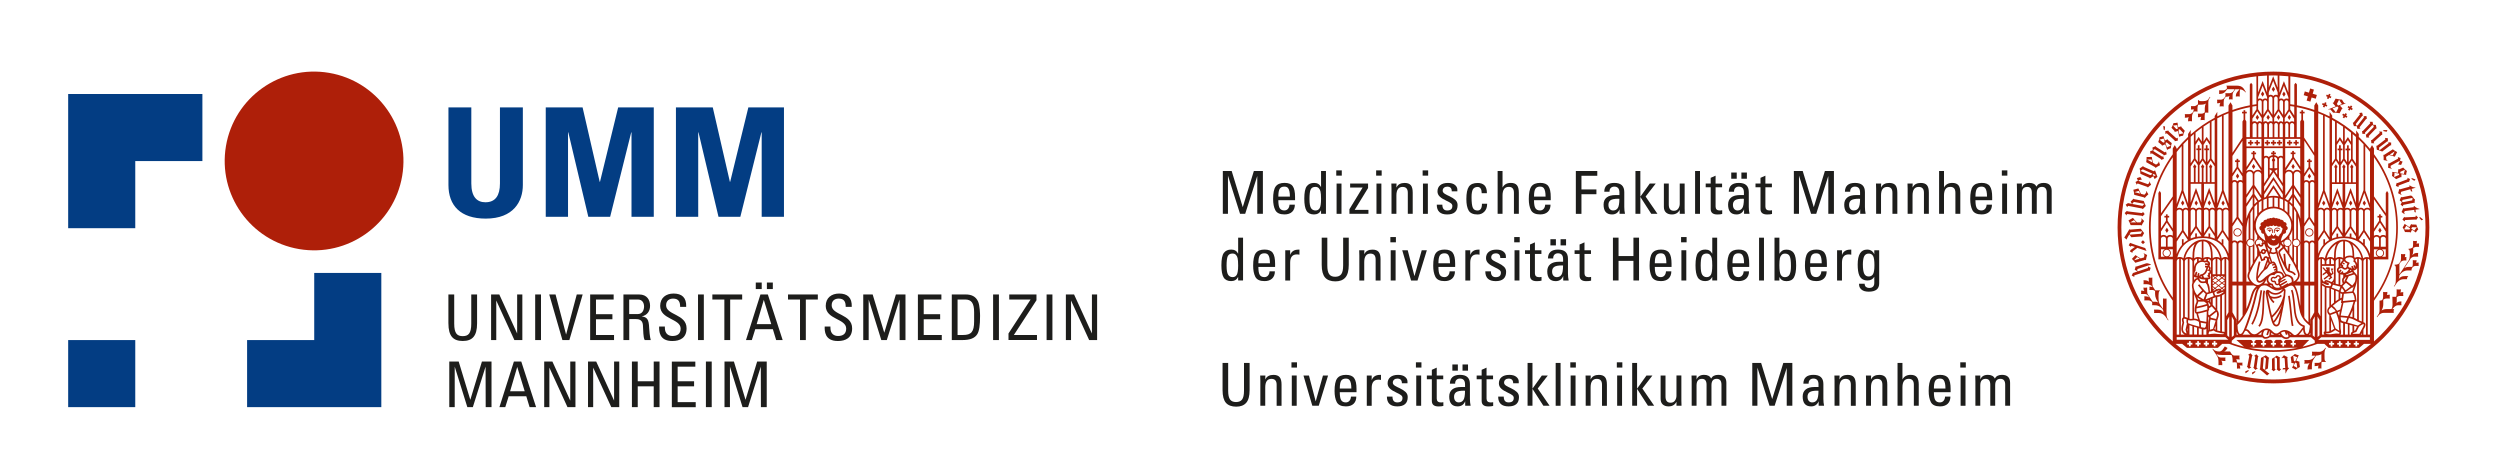 <?xml version="1.0" encoding="UTF-8"?>
<svg xmlns="http://www.w3.org/2000/svg" id="a" viewBox="0 0 841.68 159.84">
  <defs>
    <style>.b{fill:#ae1f09;}.c{fill:#033d83;}.c,.d{fill-rule:evenodd;}.d,.e{fill:#1d1d1b;}</style>
  </defs>
  <g>
    <path class="e" d="M411.69,57.57h2.98l3.73,12.17,3.74-12.17h3.04v14.42h-1.89v-12.74l-4.07,12.74h-1.73l-4.07-12.85v12.85h-1.73v-14.42Z"></path>
    <path class="e" d="M430.38,67.42c0,1.32,.16,2.22,.49,2.71,.33,.48,.84,.72,1.53,.72,.5,0,.91-.18,1.22-.53,.31-.36,.49-.83,.52-1.42h1.8c0,1.03-.31,1.83-.92,2.42-.61,.58-1.47,.87-2.57,.87-1.57,0-2.6-.48-3.1-1.45-.49-.97-.73-2.22-.73-3.73,0-2.02,.29-3.44,.87-4.23,.59-.8,1.58-1.21,2.97-1.21,1.32,0,2.24,.37,2.76,1.11,.53,.73,.79,1.95,.79,3.66v1.07h-5.64Zm0-1.24h3.89c0-1.4-.21-2.36-.62-2.86-.26-.33-.68-.49-1.25-.49-.73,0-1.25,.24-1.56,.73-.31,.49-.46,1.36-.46,2.62Z"></path>
    <path class="e" d="M444.76,63v-5.43h1.65v14.42h-1.65v-1.2c-.47,.94-1.26,1.41-2.38,1.41s-2.01-.41-2.51-1.24c-.5-.83-.75-2.18-.75-4.07,0-2.06,.28-3.46,.83-4.19,.56-.74,1.38-1.12,2.48-1.12s1.86,.47,2.33,1.41Zm-3.89,4.14c0,1.4,.17,2.37,.51,2.91,.34,.54,.85,.81,1.54,.81,.61,0,1.06-.26,1.37-.78,.31-.52,.47-1.56,.47-3.13,0-1.14-.06-1.98-.19-2.51-.09-.4-.27-.75-.55-1.06-.27-.31-.66-.46-1.17-.46-.78,0-1.31,.3-1.59,.89-.27,.59-.4,1.7-.4,3.32Z"></path>
    <path class="e" d="M449.88,57.36h1.86v1.77h-1.86v-1.77Zm.11,4.44h1.65v10.19h-1.65v-10.19Z"></path>
    <path class="e" d="M454.31,71.99v-1.55l4.45-7.3h-4.21v-1.34h6.04v1.51l-4.5,7.34h4.62v1.34h-6.4Z"></path>
    <path class="e" d="M463.31,57.36h1.86v1.77h-1.86v-1.77Zm.11,4.44h1.65v10.19h-1.65v-10.19Z"></path>
    <path class="e" d="M470.13,71.99h-1.65v-8.4c0-.49-.02-1.09-.05-1.79h1.75l-.06,1.35c.3-.58,.68-.99,1.14-1.21,.46-.24,1.01-.35,1.65-.35,.93,0,1.62,.25,2.05,.74,.44,.49,.66,1.34,.66,2.55v7.11h-1.65v-7.08c0-1.32-.58-1.98-1.75-1.98-1.39,0-2.09,.96-2.09,2.87v6.19Z"></path>
    <path class="e" d="M478.96,57.36h1.86v1.77h-1.86v-1.77Zm.11,4.44h1.65v10.19h-1.65v-10.19Z"></path>
    <path class="e" d="M485.6,68.91c0,1.3,.54,1.95,1.62,1.95,.57,0,1-.12,1.3-.36,.3-.25,.45-.63,.45-1.16,0-.37-.17-.68-.51-.93-.34-.26-.85-.55-1.53-.85-.95-.43-1.69-.89-2.2-1.37-.52-.49-.77-1.07-.77-1.75,0-.89,.31-1.59,.93-2.1,.62-.5,1.48-.75,2.58-.75,1.03,0,1.81,.22,2.36,.67,.55,.44,.82,.97,.82,1.6v.56h-1.88c0-1.05-.5-1.58-1.51-1.58-.46,0-.83,.12-1.12,.37-.29,.25-.43,.59-.43,1.02,0,.39,.25,.74,.76,1.05,.51,.3,1.02,.56,1.53,.78,.86,.41,1.53,.84,2.01,1.29,.48,.46,.72,1.03,.72,1.7,0,2.1-1.17,3.15-3.51,3.15s-3.5-1.1-3.5-3.29h1.88Z"></path>
    <path class="e" d="M498.93,68.6h1.75c0,1.14-.31,2.02-.94,2.66-.62,.63-1.38,.95-2.26,.95-1.49,0-2.5-.44-3.02-1.32-.52-.88-.78-2.17-.78-3.86,0-1.98,.29-3.38,.86-4.2,.57-.82,1.57-1.23,2.98-1.23,.96,0,1.71,.27,2.26,.8,.55,.54,.82,1.42,.82,2.65h-1.75c0-.67-.12-1.18-.35-1.55-.24-.37-.57-.56-1.02-.56-.72,0-1.24,.26-1.57,.77-.32,.52-.48,1.4-.48,2.67,0,1.78,.15,2.98,.44,3.59,.29,.61,.81,.91,1.56,.91,1,0,1.5-.76,1.5-2.26Z"></path>
    <path class="e" d="M504.21,57.57h1.65v5.58c.54-1.05,1.47-1.57,2.78-1.57,.95,0,1.63,.26,2.06,.77,.43,.51,.65,1.35,.65,2.52v7.11h-1.65v-7.08c0-1.32-.57-1.98-1.72-1.98-1.41,0-2.12,.96-2.12,2.87v6.19h-1.65v-14.42Z"></path>
    <path class="e" d="M516.46,67.42c0,1.32,.16,2.22,.49,2.71,.33,.48,.84,.72,1.53,.72,.5,0,.91-.18,1.22-.53,.31-.36,.49-.83,.52-1.42h1.8c0,1.03-.31,1.83-.92,2.42-.61,.58-1.47,.87-2.57,.87-1.57,0-2.6-.48-3.1-1.45-.49-.97-.73-2.22-.73-3.73,0-2.02,.29-3.44,.87-4.23,.59-.8,1.58-1.21,2.97-1.21,1.32,0,2.24,.37,2.76,1.11,.53,.73,.79,1.95,.79,3.66v1.07h-5.64Zm0-1.24h3.89c0-1.4-.21-2.36-.62-2.86-.26-.33-.68-.49-1.25-.49-.73,0-1.25,.24-1.56,.73-.31,.49-.46,1.36-.46,2.62Z"></path>
    <path class="e" d="M530.54,71.99v-14.42h7.22v1.61h-5.33v4.6h5.04v1.61h-5.04v6.61h-1.89Z"></path>
    <path class="e" d="M540.11,64.56c.04-1.99,1.17-2.98,3.4-2.98s3.34,1.03,3.34,3.09v5.01c0,.81,.08,1.58,.24,2.31h-1.83v-1.52c-.47,1.16-1.32,1.73-2.54,1.73-1.89,0-2.84-1.11-2.84-3.32,0-1.03,.34-1.83,1.02-2.38,.68-.56,1.69-.83,3.04-.83h1.27v-.87c0-1.31-.58-1.97-1.73-1.97-.46,0-.85,.14-1.16,.43-.3,.28-.45,.72-.45,1.3h-1.75Zm4.73,2.35c-1.25,0-2.11,.16-2.6,.49-.48,.33-.73,.85-.73,1.56,0,.59,.14,1.05,.43,1.39,.29,.34,.67,.51,1.14,.51,.67,0,1.19-.26,1.56-.78,.37-.52,.56-1.58,.56-3.16h-.36Z"></path>
    <path class="e" d="M552.26,66.22l3.16-4.42h2.01l-3.4,4.38,3.99,5.81h-2.09l-3.67-5.69v5.69h-1.65v-14.42h1.65v8.65Z"></path>
    <path class="e" d="M560.18,61.8h1.65v7.08c0,1.38,.56,2.08,1.7,2.08,.66,0,1.16-.24,1.49-.73,.33-.48,.5-1.02,.5-1.6v-6.84h1.65v8.4c0,.5,.02,1.09,.05,1.79h-1.7v-1.35c-.52,1.05-1.4,1.57-2.65,1.57-.84,0-1.49-.22-1.97-.65-.48-.44-.72-1.07-.72-1.91v-7.85Z"></path>
    <path class="e" d="M570.69,71.99v-14.42h1.65v14.42h-1.65Z"></path>
    <path class="e" d="M574.26,63.04v-1.24h1.68v-1.93l1.65-.73v2.67h2.19v1.24h-2.19v6.51c0,.42,.12,.75,.36,.98,.25,.22,.62,.33,1.11,.33,.18,0,.44-.03,.76-.08v1.24c-.39,.12-.93,.18-1.63,.18-1.5,0-2.25-.62-2.25-1.86v-7.3h-1.68Z"></path>
    <path class="e" d="M582.03,64.56c.04-1.99,1.17-2.98,3.4-2.98s3.34,1.03,3.34,3.09v5.01c0,.81,.08,1.58,.24,2.31h-1.83v-1.52c-.47,1.16-1.32,1.73-2.54,1.73-1.89,0-2.84-1.11-2.84-3.32,0-1.03,.34-1.83,1.02-2.38,.68-.56,1.69-.83,3.04-.83h1.27v-.87c0-1.31-.58-1.97-1.73-1.97-.46,0-.85,.14-1.16,.43-.3,.28-.45,.72-.45,1.3h-1.75Zm.83-6.48h1.85v2.09h-1.85v-2.09Zm3.9,8.83c-1.25,0-2.11,.16-2.6,.49-.48,.33-.73,.85-.73,1.56,0,.59,.14,1.05,.43,1.39,.29,.34,.67,.51,1.14,.51,.67,0,1.19-.26,1.56-.78,.37-.52,.56-1.58,.56-3.16h-.36Zm-.48-8.83h1.85v2.09h-1.85v-2.09Z"></path>
    <path class="e" d="M591.03,63.04v-1.24h1.68v-1.93l1.65-.73v2.67h2.19v1.24h-2.19v6.51c0,.42,.12,.75,.36,.98,.25,.22,.62,.33,1.11,.33,.18,0,.44-.03,.76-.08v1.24c-.39,.12-.93,.18-1.63,.18-1.5,0-2.25-.62-2.25-1.86v-7.3h-1.68Z"></path>
    <path class="e" d="M603.94,57.57h2.98l3.73,12.17,3.74-12.17h3.04v14.42h-1.89v-12.74l-4.07,12.74h-1.73l-4.07-12.85v12.85h-1.73v-14.42Z"></path>
    <path class="e" d="M621.13,64.56c.04-1.99,1.17-2.98,3.4-2.98s3.34,1.03,3.34,3.09v5.01c0,.81,.08,1.58,.24,2.31h-1.83v-1.52c-.47,1.16-1.32,1.73-2.54,1.73-1.89,0-2.84-1.11-2.84-3.32,0-1.03,.34-1.83,1.02-2.38,.68-.56,1.69-.83,3.04-.83h1.27v-.87c0-1.31-.58-1.97-1.73-1.97-.46,0-.85,.14-1.16,.43-.3,.28-.45,.72-.45,1.3h-1.75Zm4.73,2.35c-1.25,0-2.11,.16-2.6,.49-.48,.33-.72,.85-.72,1.56,0,.59,.14,1.05,.43,1.39,.29,.34,.67,.51,1.14,.51,.67,0,1.19-.26,1.56-.78,.37-.52,.56-1.58,.56-3.16h-.36Z"></path>
    <path class="e" d="M633.29,71.99h-1.65v-8.4c0-.49-.02-1.09-.05-1.79h1.75l-.06,1.35c.3-.58,.68-.99,1.14-1.21,.46-.24,1.01-.35,1.65-.35,.93,0,1.62,.25,2.05,.74,.44,.49,.66,1.34,.66,2.55v7.11h-1.65v-7.08c0-1.32-.58-1.98-1.75-1.98-1.39,0-2.09,.96-2.09,2.87v6.19Z"></path>
    <path class="e" d="M643.9,71.99h-1.65v-8.4c0-.49-.02-1.09-.05-1.79h1.75l-.06,1.35c.3-.58,.68-.99,1.14-1.21,.46-.24,1.01-.35,1.65-.35,.93,0,1.62,.25,2.05,.74,.44,.49,.66,1.34,.66,2.55v7.11h-1.65v-7.08c0-1.32-.58-1.98-1.75-1.98-1.39,0-2.09,.96-2.09,2.87v6.19Z"></path>
    <path class="e" d="M652.84,57.57h1.65v5.58c.54-1.05,1.47-1.57,2.78-1.57,.95,0,1.63,.26,2.06,.77,.43,.51,.65,1.35,.65,2.52v7.11h-1.65v-7.08c0-1.32-.57-1.98-1.72-1.98-1.41,0-2.12,.96-2.12,2.87v6.19h-1.65v-14.42Z"></path>
    <path class="e" d="M665.08,67.42c0,1.32,.16,2.22,.49,2.71,.33,.48,.84,.72,1.53,.72,.5,0,.91-.18,1.22-.53,.31-.36,.49-.83,.52-1.42h1.8c0,1.03-.31,1.83-.92,2.42-.61,.58-1.47,.87-2.57,.87-1.57,0-2.6-.48-3.1-1.45-.49-.97-.73-2.22-.73-3.73,0-2.02,.29-3.44,.87-4.23,.59-.8,1.58-1.21,2.97-1.21,1.32,0,2.24,.37,2.76,1.11,.53,.73,.79,1.95,.79,3.66v1.07h-5.64Zm0-1.24h3.89c0-1.4-.21-2.36-.62-2.86-.26-.33-.68-.49-1.25-.49-.73,0-1.25,.24-1.56,.73-.31,.49-.46,1.36-.46,2.62Z"></path>
    <path class="e" d="M673.96,57.36h1.86v1.77h-1.86v-1.77Zm.11,4.44h1.65v10.19h-1.65v-10.19Z"></path>
    <path class="e" d="M680.71,71.99h-1.65v-8.2c0-.62-.02-1.28-.05-1.99h1.7v1.35c.4-1.05,1.25-1.57,2.54-1.57,1.18,0,1.96,.42,2.35,1.25,.45-.84,1.25-1.25,2.41-1.25,1.82,0,2.73,.89,2.73,2.68v7.72h-1.65v-7.08c0-1.32-.54-1.98-1.61-1.98-1.18,0-1.76,.72-1.76,2.17v6.9h-1.65v-7.08c0-1.32-.51-1.98-1.54-1.98-1.22,0-1.83,.73-1.83,2.2v6.86Z"></path>
    <path class="e" d="M416.85,85.44v-5.43h1.65v14.42h-1.65v-1.2c-.47,.94-1.26,1.41-2.38,1.41s-2.01-.41-2.51-1.24c-.5-.83-.75-2.18-.75-4.07,0-2.06,.28-3.46,.83-4.19,.56-.74,1.38-1.12,2.48-1.12s1.86,.47,2.33,1.41Zm-3.89,4.14c0,1.4,.17,2.37,.51,2.91,.34,.54,.85,.81,1.54,.81,.61,0,1.06-.26,1.37-.78,.31-.52,.47-1.56,.47-3.13,0-1.14-.06-1.98-.19-2.51-.09-.4-.27-.75-.55-1.06s-.66-.46-1.17-.46c-.78,0-1.31,.3-1.59,.89-.27,.59-.4,1.7-.4,3.32Z"></path>
    <path class="e" d="M423.66,89.87c0,1.32,.16,2.22,.49,2.71,.33,.48,.84,.72,1.53,.72,.5,0,.91-.18,1.22-.53,.31-.36,.49-.83,.52-1.42h1.8c0,1.03-.31,1.83-.92,2.42-.61,.58-1.47,.87-2.57,.87-1.57,0-2.6-.48-3.1-1.45-.49-.97-.73-2.22-.73-3.73,0-2.02,.29-3.44,.87-4.23,.59-.8,1.58-1.21,2.97-1.21,1.32,0,2.24,.37,2.76,1.11,.53,.73,.79,1.95,.79,3.66v1.07h-5.64Zm0-1.24h3.89c0-1.4-.21-2.36-.62-2.86-.26-.33-.68-.49-1.25-.49-.73,0-1.25,.24-1.56,.73-.31,.49-.46,1.36-.46,2.62Z"></path>
    <path class="e" d="M432.71,94.44v-10.19h1.65v1.6c.43-1.21,1.36-1.81,2.79-1.81h.34v1.71c-.29-.07-.58-.1-.88-.1-1.5,0-2.25,.93-2.25,2.78v6.01h-1.65Z"></path>
    <path class="e" d="M444.98,80.01h1.89v9.37c0,1.38,.21,2.36,.64,2.94,.42,.58,1.09,.86,2,.86s1.61-.28,2.04-.85c.43-.57,.65-1.55,.65-2.96v-9.36h1.89v9.15c0,1.98-.38,3.4-1.15,4.27-.76,.87-1.88,1.3-3.37,1.3s-2.71-.43-3.46-1.3c-.75-.87-1.13-2.29-1.13-4.27v-9.15Z"></path>
    <path class="e" d="M459.3,94.44h-1.65v-8.4c0-.49-.02-1.09-.05-1.79h1.75l-.06,1.35c.3-.58,.68-.99,1.14-1.21,.46-.24,1.01-.35,1.65-.35,.93,0,1.62,.25,2.05,.74,.44,.49,.66,1.34,.66,2.55v7.11h-1.65v-7.08c0-1.32-.58-1.98-1.75-1.98-1.39,0-2.09,.96-2.09,2.87v6.19Z"></path>
    <path class="e" d="M468.1,79.81h1.86v1.77h-1.86v-1.77Zm.11,4.44h1.65v10.19h-1.65v-10.19Z"></path>
    <path class="e" d="M476.22,92.93l2.44-8.68h1.72l-3.14,10.19h-2.17l-2.98-10.19h1.85l2.26,8.68Z"></path>
    <path class="e" d="M484.28,89.87c0,1.32,.16,2.22,.49,2.71,.33,.48,.84,.72,1.53,.72,.5,0,.91-.18,1.22-.53,.31-.36,.49-.83,.52-1.42h1.8c0,1.03-.31,1.83-.92,2.42-.61,.58-1.47,.87-2.57,.87-1.57,0-2.6-.48-3.1-1.45-.49-.97-.73-2.22-.73-3.73,0-2.02,.29-3.44,.87-4.23,.59-.8,1.58-1.21,2.97-1.21,1.32,0,2.24,.37,2.76,1.11,.53,.73,.79,1.95,.79,3.66v1.07h-5.64Zm0-1.24h3.89c0-1.4-.21-2.36-.62-2.86-.26-.33-.68-.49-1.25-.49-.73,0-1.25,.24-1.56,.73-.31,.49-.46,1.36-.46,2.62Z"></path>
    <path class="e" d="M493.34,94.44v-10.19h1.65v1.6c.43-1.21,1.36-1.81,2.79-1.81h.34v1.71c-.29-.07-.58-.1-.88-.1-1.5,0-2.25,.93-2.25,2.78v6.01h-1.65Z"></path>
    <path class="e" d="M501.94,91.36c0,1.3,.54,1.95,1.62,1.95,.57,0,1-.12,1.3-.36,.3-.25,.45-.63,.45-1.16,0-.37-.17-.68-.51-.93-.34-.26-.85-.55-1.53-.85-.95-.43-1.69-.89-2.2-1.37-.52-.49-.77-1.07-.77-1.75,0-.89,.31-1.59,.93-2.1,.62-.5,1.48-.75,2.58-.75,1.03,0,1.81,.22,2.36,.67,.55,.44,.82,.97,.82,1.6v.56h-1.88c0-1.05-.5-1.58-1.51-1.58-.46,0-.83,.12-1.12,.37-.29,.25-.43,.59-.43,1.02,0,.39,.25,.74,.76,1.05,.51,.3,1.02,.56,1.53,.78,.86,.41,1.53,.84,2.01,1.29,.48,.46,.72,1.03,.72,1.7,0,2.1-1.17,3.15-3.51,3.15s-3.5-1.1-3.5-3.29h1.88Z"></path>
    <path class="e" d="M509.79,79.81h1.86v1.77h-1.86v-1.77Zm.11,4.44h1.65v10.19h-1.65v-10.19Z"></path>
    <path class="e" d="M513.43,85.49v-1.24h1.68v-1.93l1.65-.73v2.67h2.19v1.24h-2.19v6.51c0,.42,.12,.75,.36,.98,.25,.22,.62,.33,1.11,.33,.18,0,.44-.03,.76-.08v1.24c-.39,.12-.93,.18-1.63,.18-1.5,0-2.25-.62-2.25-1.86v-7.3h-1.68Z"></path>
    <path class="e" d="M521.15,87.01c.04-1.99,1.17-2.98,3.4-2.98s3.34,1.03,3.34,3.09v5.01c0,.81,.08,1.58,.24,2.31h-1.83v-1.52c-.47,1.16-1.32,1.73-2.54,1.73-1.89,0-2.84-1.11-2.84-3.32,0-1.03,.34-1.83,1.02-2.38,.68-.56,1.69-.83,3.04-.83h1.27v-.87c0-1.31-.58-1.97-1.73-1.97-.46,0-.85,.14-1.16,.43-.3,.28-.45,.72-.45,1.3h-1.75Zm.83-6.48h1.85v2.09h-1.85v-2.09Zm3.9,8.83c-1.25,0-2.11,.16-2.6,.49-.48,.33-.73,.85-.73,1.56,0,.59,.14,1.05,.43,1.39,.29,.34,.67,.51,1.14,.51,.67,0,1.19-.26,1.56-.78,.37-.52,.56-1.58,.56-3.16h-.36Zm-.48-8.83h1.85v2.09h-1.85v-2.09Z"></path>
    <path class="e" d="M530.12,85.49v-1.24h1.68v-1.93l1.65-.73v2.67h2.19v1.24h-2.19v6.51c0,.42,.12,.75,.36,.98,.25,.22,.62,.33,1.11,.33,.18,0,.44-.03,.76-.08v1.24c-.39,.12-.93,.18-1.63,.18-1.5,0-2.25-.62-2.25-1.86v-7.3h-1.68Z"></path>
    <path class="e" d="M543.03,80.01h1.89v6.2h5.01v-6.2h1.89v14.42h-1.89v-6.61h-5.01v6.61h-1.89v-14.42Z"></path>
    <path class="e" d="M557.13,89.87c0,1.32,.16,2.22,.49,2.71,.33,.48,.84,.72,1.53,.72,.5,0,.91-.18,1.22-.53,.31-.36,.49-.83,.52-1.42h1.8c0,1.03-.31,1.83-.92,2.42-.61,.58-1.47,.87-2.57,.87-1.57,0-2.6-.48-3.1-1.45-.49-.97-.73-2.22-.73-3.73,0-2.02,.29-3.44,.87-4.23,.59-.8,1.58-1.21,2.97-1.21,1.32,0,2.24,.37,2.76,1.11,.53,.73,.79,1.95,.79,3.66v1.07h-5.64Zm0-1.24h3.89c0-1.4-.21-2.36-.62-2.86-.26-.33-.68-.49-1.25-.49-.73,0-1.25,.24-1.56,.73-.31,.49-.46,1.36-.46,2.62Z"></path>
    <path class="e" d="M565.97,79.81h1.86v1.77h-1.86v-1.77Zm.11,4.44h1.65v10.19h-1.65v-10.19Z"></path>
    <path class="e" d="M576.47,85.44v-5.43h1.65v14.42h-1.65v-1.2c-.47,.94-1.26,1.41-2.38,1.41s-2.01-.41-2.51-1.24c-.5-.83-.75-2.18-.75-4.07,0-2.06,.28-3.46,.83-4.19,.56-.74,1.38-1.12,2.48-1.12s1.86,.47,2.33,1.41Zm-3.89,4.14c0,1.4,.17,2.37,.51,2.91,.34,.54,.85,.81,1.54,.81,.61,0,1.06-.26,1.37-.78,.31-.52,.47-1.56,.47-3.13,0-1.14-.06-1.98-.19-2.51-.09-.4-.27-.75-.55-1.06s-.66-.46-1.17-.46c-.78,0-1.31,.3-1.59,.89-.27,.59-.4,1.7-.4,3.32Z"></path>
    <path class="e" d="M583.28,89.87c0,1.32,.16,2.22,.49,2.71,.33,.48,.84,.72,1.53,.72,.5,0,.91-.18,1.22-.53,.31-.36,.49-.83,.52-1.42h1.8c0,1.03-.31,1.83-.92,2.42-.61,.58-1.47,.87-2.57,.87-1.57,0-2.6-.48-3.1-1.45-.49-.97-.73-2.22-.73-3.73,0-2.02,.29-3.44,.87-4.23,.59-.8,1.58-1.21,2.97-1.21,1.32,0,2.24,.37,2.76,1.11,.53,.73,.79,1.95,.79,3.66v1.07h-5.64Zm0-1.24h3.89c0-1.4-.21-2.36-.62-2.86-.26-.33-.68-.49-1.25-.49-.73,0-1.25,.24-1.56,.73-.31,.49-.46,1.36-.46,2.62Z"></path>
    <path class="e" d="M592.23,94.44v-14.42h1.65v14.42h-1.65Z"></path>
    <path class="e" d="M597.42,94.44v-14.42h1.65v5.43c.25-.47,.58-.82,.97-1.06,.4-.24,.86-.35,1.37-.35,1.14,0,1.98,.39,2.51,1.16,.53,.76,.79,2.15,.79,4.15,0,1.8-.24,3.14-.72,4.01-.47,.87-1.32,1.3-2.55,1.3-1.12,0-1.92-.47-2.38-1.41v1.2h-1.65Zm1.65-5.04c0,1.48,.15,2.5,.44,3.07,.3,.56,.77,.84,1.4,.84,.73,0,1.25-.29,1.57-.86,.32-.57,.48-1.53,.48-2.86,0-1.62-.14-2.73-.42-3.32-.28-.59-.8-.89-1.57-.89-.51,0-.9,.15-1.18,.46-.27,.31-.46,.66-.55,1.06-.12,.53-.18,1.37-.18,2.51Z"></path>
    <path class="e" d="M609.43,89.87c0,1.32,.16,2.22,.49,2.71,.33,.48,.84,.72,1.53,.72,.5,0,.91-.18,1.22-.53,.31-.36,.49-.83,.52-1.42h1.8c0,1.03-.31,1.83-.92,2.42-.61,.58-1.47,.87-2.57,.87-1.57,0-2.6-.48-3.1-1.45-.49-.97-.73-2.22-.73-3.73,0-2.02,.29-3.44,.87-4.23,.59-.8,1.58-1.21,2.97-1.21,1.32,0,2.24,.37,2.76,1.11,.53,.73,.79,1.95,.79,3.66v1.07h-5.64Zm0-1.24h3.89c0-1.4-.21-2.36-.62-2.86-.26-.33-.68-.49-1.25-.49-.73,0-1.25,.24-1.56,.73-.31,.49-.46,1.36-.46,2.62Z"></path>
    <path class="e" d="M618.49,94.44v-10.19h1.65v1.6c.43-1.21,1.36-1.81,2.79-1.81h.34v1.71c-.29-.07-.58-.1-.88-.1-1.5,0-2.25,.93-2.25,2.78v6.01h-1.65Z"></path>
    <path class="e" d="M625.9,95.53h1.88c0,.51,.16,.88,.48,1.1,.32,.22,.66,.32,1.02,.32,1.16,0,1.74-.57,1.74-1.7v-2.07c-.49,.84-1.25,1.25-2.29,1.25-1.34,0-2.26-.57-2.76-1.71-.36-.82-.54-2.04-.54-3.65,0-3.36,1.06-5.04,3.19-5.04,1.12,0,1.92,.52,2.4,1.57v-1.35h1.65v11.18c0,1.85-1.17,2.77-3.52,2.77-1.07,0-1.88-.23-2.43-.7-.55-.47-.82-1.02-.82-1.66v-.31Zm1.28-6.48c0,1.46,.16,2.5,.47,3.12,.31,.61,.81,.92,1.49,.92,.63,0,1.1-.25,1.43-.74,.33-.5,.5-1.52,.5-3.06s-.15-2.59-.46-3.12c-.31-.54-.79-.8-1.44-.8-.74,0-1.25,.31-1.55,.92-.29,.61-.44,1.53-.44,2.76Z"></path>
    <path class="e" d="M411.6,122.19h1.89v9.37c0,1.38,.21,2.36,.64,2.94,.42,.58,1.09,.86,2,.86s1.61-.28,2.04-.85c.43-.57,.65-1.55,.65-2.96v-9.36h1.89v9.15c0,1.98-.38,3.4-1.15,4.27-.76,.87-1.88,1.3-3.37,1.3s-2.71-.43-3.46-1.3c-.75-.87-1.13-2.29-1.13-4.27v-9.15Z"></path>
    <path class="e" d="M425.97,136.61h-1.65v-8.4c0-.49-.02-1.09-.05-1.79h1.75l-.06,1.35c.3-.58,.68-.99,1.14-1.21,.46-.24,1.01-.35,1.65-.35,.93,0,1.62,.25,2.05,.74,.44,.49,.66,1.34,.66,2.55v7.11h-1.65v-7.08c0-1.32-.58-1.98-1.75-1.98-1.39,0-2.09,.96-2.09,2.87v6.19Z"></path>
    <path class="e" d="M434.8,121.98h1.86v1.77h-1.86v-1.77Zm.11,4.44h1.65v10.19h-1.65v-10.19Z"></path>
    <path class="e" d="M442.97,135.1l2.44-8.68h1.72l-3.14,10.19h-2.17l-2.98-10.19h1.85l2.26,8.68Z"></path>
    <path class="e" d="M451.07,132.05c0,1.32,.16,2.22,.49,2.71,.33,.48,.84,.72,1.53,.72,.5,0,.91-.18,1.22-.53,.31-.36,.49-.83,.52-1.42h1.8c0,1.03-.31,1.83-.92,2.42-.61,.58-1.47,.87-2.57,.87-1.57,0-2.6-.48-3.1-1.45-.49-.97-.73-2.22-.73-3.73,0-2.02,.29-3.44,.87-4.23,.59-.8,1.58-1.21,2.97-1.21,1.32,0,2.24,.37,2.76,1.11,.53,.73,.79,1.95,.79,3.66v1.07h-5.64Zm0-1.24h3.89c0-1.4-.21-2.36-.62-2.86-.26-.33-.68-.49-1.25-.49-.73,0-1.25,.24-1.56,.73-.31,.49-.46,1.36-.46,2.62Z"></path>
    <path class="e" d="M460.16,136.61v-10.19h1.65v1.6c.43-1.21,1.36-1.81,2.79-1.81h.34v1.71c-.29-.07-.58-.1-.88-.1-1.5,0-2.25,.93-2.25,2.78v6.01h-1.65Z"></path>
    <path class="e" d="M468.81,133.53c0,1.3,.54,1.95,1.62,1.95,.57,0,1-.12,1.3-.36,.3-.25,.45-.63,.45-1.16,0-.37-.17-.68-.51-.93-.34-.26-.85-.55-1.53-.85-.95-.43-1.69-.89-2.2-1.37-.52-.49-.77-1.07-.77-1.75,0-.89,.31-1.59,.93-2.1,.62-.5,1.48-.75,2.58-.75,1.03,0,1.81,.22,2.36,.67,.55,.44,.82,.97,.82,1.6v.56h-1.88c0-1.05-.5-1.58-1.51-1.58-.46,0-.83,.12-1.12,.37-.29,.25-.43,.59-.43,1.02,0,.39,.25,.74,.76,1.05,.51,.3,1.02,.56,1.53,.78,.86,.41,1.53,.84,2.01,1.29,.48,.46,.72,1.03,.72,1.7,0,2.1-1.17,3.15-3.51,3.15s-3.5-1.1-3.5-3.29h1.88Z"></path>
    <path class="e" d="M476.7,121.98h1.86v1.77h-1.86v-1.77Zm.11,4.44h1.65v10.19h-1.65v-10.19Z"></path>
    <path class="e" d="M480.38,127.67v-1.24h1.68v-1.93l1.65-.73v2.67h2.19v1.24h-2.19v6.51c0,.42,.12,.75,.36,.98,.25,.22,.62,.33,1.11,.33,.18,0,.44-.03,.76-.08v1.24c-.39,.12-.93,.18-1.63,.18-1.5,0-2.25-.62-2.25-1.86v-7.3h-1.68Z"></path>
    <path class="e" d="M488.14,129.18c.04-1.99,1.17-2.98,3.4-2.98s3.34,1.03,3.34,3.09v5.01c0,.81,.08,1.58,.24,2.31h-1.83v-1.52c-.47,1.16-1.32,1.73-2.54,1.73-1.89,0-2.84-1.11-2.84-3.32,0-1.03,.34-1.83,1.02-2.38,.68-.56,1.69-.83,3.04-.83h1.27v-.87c0-1.31-.58-1.97-1.73-1.97-.46,0-.85,.14-1.16,.43-.3,.28-.45,.72-.45,1.3h-1.75Zm.83-6.48h1.85v2.09h-1.85v-2.09Zm3.9,8.83c-1.25,0-2.11,.16-2.6,.49-.48,.33-.73,.85-.73,1.56,0,.59,.14,1.05,.43,1.39,.29,.34,.67,.51,1.14,.51,.67,0,1.19-.26,1.56-.78,.37-.52,.56-1.58,.56-3.16h-.36Zm-.48-8.83h1.85v2.09h-1.85v-2.09Z"></path>
    <path class="e" d="M497.15,127.67v-1.24h1.68v-1.93l1.65-.73v2.67h2.19v1.24h-2.19v6.51c0,.42,.12,.75,.36,.98,.25,.22,.62,.33,1.11,.33,.18,0,.44-.03,.76-.08v1.24c-.39,.12-.93,.18-1.63,.18-1.5,0-2.25-.62-2.25-1.86v-7.3h-1.68Z"></path>
    <path class="e" d="M506.27,133.53c0,1.3,.54,1.95,1.62,1.95,.57,0,1-.12,1.3-.36,.3-.25,.45-.63,.45-1.16,0-.37-.17-.68-.51-.93-.34-.26-.85-.55-1.53-.85-.95-.43-1.69-.89-2.2-1.37-.52-.49-.77-1.07-.77-1.75,0-.89,.31-1.59,.93-2.1,.62-.5,1.48-.75,2.58-.75,1.03,0,1.81,.22,2.36,.67,.55,.44,.82,.97,.82,1.6v.56h-1.88c0-1.05-.5-1.58-1.51-1.58-.46,0-.83,.12-1.12,.37-.29,.25-.43,.59-.43,1.02,0,.39,.25,.74,.76,1.05,.51,.3,1.02,.56,1.53,.78,.86,.41,1.53,.84,2.01,1.29,.48,.46,.72,1.03,.72,1.7,0,2.1-1.17,3.15-3.51,3.15s-3.5-1.1-3.5-3.29h1.88Z"></path>
    <path class="e" d="M515.94,130.84l3.16-4.42h2.01l-3.4,4.38,3.99,5.81h-2.09l-3.67-5.69v5.69h-1.65v-14.42h1.65v8.65Z"></path>
    <path class="e" d="M523.75,136.61v-14.42h1.65v14.42h-1.65Z"></path>
    <path class="e" d="M528.68,121.98h1.86v1.77h-1.86v-1.77Zm.11,4.44h1.65v10.19h-1.65v-10.19Z"></path>
    <path class="e" d="M535.51,136.61h-1.65v-8.4c0-.49-.02-1.09-.05-1.79h1.75l-.06,1.35c.3-.58,.68-.99,1.14-1.21,.46-.24,1.01-.35,1.65-.35,.93,0,1.62,.25,2.05,.74,.44,.49,.66,1.34,.66,2.55v7.11h-1.65v-7.08c0-1.32-.58-1.98-1.75-1.98-1.39,0-2.09,.96-2.09,2.87v6.19Z"></path>
    <path class="e" d="M544.34,121.98h1.86v1.77h-1.86v-1.77Zm.11,4.44h1.65v10.19h-1.65v-10.19Z"></path>
    <path class="e" d="M551.16,130.84l3.16-4.42h2.01l-3.4,4.38,3.99,5.81h-2.09l-3.67-5.69v5.69h-1.65v-14.42h1.65v8.65Z"></path>
    <path class="e" d="M559.08,126.42h1.65v7.08c0,1.38,.56,2.08,1.7,2.08,.66,0,1.16-.24,1.49-.73,.33-.48,.5-1.02,.5-1.6v-6.84h1.65v8.4c0,.5,.02,1.09,.05,1.79h-1.7v-1.35c-.52,1.05-1.4,1.57-2.65,1.57-.84,0-1.49-.22-1.97-.65-.48-.44-.72-1.07-.72-1.91v-7.85Z"></path>
    <path class="e" d="M571.19,136.61h-1.65v-8.2c0-.62-.02-1.28-.05-1.99h1.7v1.35c.4-1.04,1.25-1.57,2.54-1.57,1.18,0,1.96,.42,2.35,1.25,.45-.84,1.25-1.25,2.41-1.25,1.82,0,2.73,.9,2.73,2.68v7.72h-1.65v-7.08c0-1.32-.54-1.98-1.61-1.98-1.18,0-1.76,.72-1.76,2.17v6.9h-1.65v-7.08c0-1.32-.51-1.98-1.54-1.98-1.22,0-1.83,.73-1.83,2.2v6.86Z"></path>
    <path class="e" d="M589.94,122.19h2.98l3.73,12.17,3.74-12.17h3.04v14.42h-1.89v-12.74l-4.07,12.74h-1.73l-4.07-12.85v12.85h-1.73v-14.42Z"></path>
    <path class="e" d="M607.14,129.18c.04-1.99,1.17-2.98,3.4-2.98s3.34,1.03,3.34,3.09v5.01c0,.81,.08,1.58,.24,2.31h-1.83v-1.52c-.47,1.16-1.32,1.73-2.54,1.73-1.89,0-2.84-1.11-2.84-3.32,0-1.03,.34-1.83,1.02-2.38,.68-.56,1.69-.83,3.04-.83h1.27v-.87c0-1.31-.58-1.97-1.73-1.97-.46,0-.85,.14-1.16,.43-.3,.28-.45,.72-.45,1.3h-1.75Zm4.73,2.35c-1.25,0-2.11,.16-2.6,.49-.48,.33-.73,.85-.73,1.56,0,.59,.14,1.05,.43,1.39,.29,.34,.67,.51,1.14,.51,.67,0,1.19-.26,1.56-.78,.37-.52,.56-1.58,.56-3.16h-.36Z"></path>
    <path class="e" d="M619.29,136.61h-1.65v-8.4c0-.49-.02-1.09-.05-1.79h1.75l-.06,1.35c.3-.58,.68-.99,1.14-1.21,.46-.24,1.01-.35,1.65-.35,.93,0,1.62,.25,2.05,.74,.44,.49,.66,1.34,.66,2.55v7.11h-1.65v-7.08c0-1.32-.58-1.98-1.75-1.98-1.39,0-2.09,.96-2.09,2.87v6.19Z"></path>
    <path class="e" d="M629.91,136.61h-1.65v-8.4c0-.49-.02-1.09-.05-1.79h1.75l-.06,1.35c.3-.58,.68-.99,1.14-1.21,.46-.24,1.01-.35,1.65-.35,.93,0,1.62,.25,2.05,.74,.44,.49,.66,1.34,.66,2.55v7.11h-1.65v-7.08c0-1.32-.58-1.98-1.75-1.98-1.39,0-2.09,.96-2.09,2.87v6.19Z"></path>
    <path class="e" d="M638.85,122.19h1.65v5.58c.54-1.04,1.47-1.57,2.78-1.57,.95,0,1.63,.26,2.06,.77,.43,.51,.65,1.35,.65,2.52v7.11h-1.65v-7.08c0-1.32-.57-1.98-1.72-1.98-1.41,0-2.12,.96-2.12,2.87v6.19h-1.65v-14.42Z"></path>
    <path class="e" d="M651.09,132.05c0,1.32,.16,2.22,.49,2.71,.33,.48,.84,.72,1.53,.72,.5,0,.91-.18,1.22-.53,.31-.36,.49-.83,.52-1.42h1.8c0,1.03-.31,1.83-.92,2.42-.61,.58-1.47,.87-2.57,.87-1.57,0-2.6-.48-3.1-1.45-.49-.97-.73-2.22-.73-3.73,0-2.02,.29-3.44,.87-4.23,.59-.8,1.58-1.21,2.97-1.21,1.32,0,2.24,.37,2.76,1.11,.53,.73,.79,1.95,.79,3.66v1.07h-5.64Zm0-1.24h3.89c0-1.4-.21-2.36-.62-2.86-.26-.33-.68-.49-1.25-.49-.73,0-1.25,.24-1.56,.73-.31,.49-.46,1.36-.46,2.62Z"></path>
    <path class="e" d="M659.97,121.98h1.86v1.77h-1.86v-1.77Zm.11,4.44h1.65v10.19h-1.65v-10.19Z"></path>
    <path class="e" d="M666.71,136.61h-1.65v-8.2c0-.62-.02-1.28-.05-1.99h1.7v1.35c.4-1.04,1.25-1.57,2.54-1.57,1.18,0,1.96,.42,2.35,1.25,.45-.84,1.25-1.25,2.41-1.25,1.82,0,2.73,.9,2.73,2.68v7.72h-1.65v-7.08c0-1.32-.54-1.98-1.61-1.98-1.18,0-1.76,.72-1.76,2.17v6.9h-1.65v-7.08c0-1.32-.51-1.98-1.54-1.98-1.22,0-1.83,.73-1.83,2.2v6.86Z"></path>
  </g>
  <path class="b" d="M765.41,24.11c-28.98,0-52.48,23.49-52.48,52.48s23.5,52.48,52.48,52.48,52.48-23.49,52.48-52.48-23.5-52.48-52.48-52.48Zm5.65,11.59c.45,.06,.9,.13,1.35,.21v3l-1.35-2.07v-1.13Zm1.81,78.73l-.51,.46v.57h.57v.59h-.57v.57h-.58v-.57h-.57v-.59h.57v-.57h0l-.51-.46h-1.75l-.51,.46h0v.57h.57v.59h-.57v.57h-.58v-.57h-.57v-.59h.57v-.57l-.51-.47h-1.7l-.51,.47v.57h.57v.59h-.57v.57h-.59v-.57h-.57v-.59h.57v-.57h0l-.51-.46h-1.74l-.51,.47v.57h.57v.59h-.57v.57h-.59v-.57h-.57v-.59h.57v-.57l-.51-.46h-1.74l-.51,.47v.57h.57v.59h-.57v.57h-.58v-.57h-.57v-.59h.57v-.57l-.51-.47h-5.01c.2,.2,1.75,1.57,2.54,2.27-1.39-.34-2.75-.76-4.08-1.23h0v-.75l.31-.29,1-.88h8.97c.23,.26,.52,.45,.85,.5,.05,0,.11,0,.16,0,.18,0,.38-.03,.57-.07,.19-.04,.35-.08,.49-.16,.07-.05,.24-.14,.4-.26l.02-.02h4.12c.07,.07,.15,.14,.24,.2,.4,.29,.81,.39,1.16,.39h0c.45,0,.79-.15,.97-.25,.06-.03,.19-.14,.27-.34h7.14l1.28,1.13v.8c-.08,.04-.18,.08-.28,.12-1.24,.43-2.51,.81-3.8,1.13,.64-.65,1.88-1.93,2.22-2.28h-4.62Zm.64,2.67c-2.62,.52-5.32,.8-8.1,.8s-5.48-.27-8.1-.8h16.2Zm-12.14-70.35v2.53h-5.05v-2.53h5.05Zm-2.99-.57v-4.13c0-.17,.08-.32,.21-.44,.13-.12,.31-.2,.49-.2,.36,0,.65,.29,.65,.65v4.12h-1.35Zm1.92-4.12c0-.19,.07-.36,.17-.48,.1-.12,.21-.17,.34-.17,.13,0,.27,.06,.38,.18,.11,.12,.18,.28,.18,.47h0v4.12h-1.07v-4.12h0Zm5.08,4.69h3.16v2.53h-6.28v-2.53h3.12Zm-3.12-.57v-4.12h0c0-.38,.28-.65,.53-.65,.12,0,.26,.06,.36,.18,.11,.12,.18,.29,.18,.47v4.12h-1.07Zm1.65,0v-4.12c0-.37,.28-.65,.61-.65,.32,0,.61,.28,.61,.65h0v4.12h-1.23Zm1.8,0v-4.12h0c0-.37,.28-.65,.59-.65,.31,0,.59,.28,.59,.65v4.12h-1.19Zm-.29,19.75h-.04c-.6,0-1.19,.07-1.76,.19l1.79-2.75,1.8,2.75c-.58-.13-1.18-.19-1.79-.2Zm1.47,.72v3.08c-.39-.09-.79-.14-1.2-.16v-3.05c.41,.02,.81,.06,1.2,.14Zm-1.77-.14v3.05c-.47,.02-.92,.09-1.36,.2v-3.09c.44-.09,.9-.15,1.36-.17Zm.29-4.18l-2.62,4.02c-.18,.06-.35,.12-.52,.19v-1.08l3.15-4.83,3.13,4.78v1.12c-.16-.06-.33-.12-.49-.18l-2.64-4.03Zm0-4.38l3.13,4.75v1.67l-3.13-4.78-3.15,4.83v-1.63l3.15-4.83Zm-3.15,3.78v-8.12c.03-.32,.34-.6,.66-.6,.33,0,.63,.29,.63,.65v6.09l-1.29,1.98Zm2.87-7.36v2.26h-1v-2.97c0-.26,.12-.45,.34-.61,.17-.12,.4-.2,.67-.24v.63c-.16,.1-.27,.27-.27,.47s.11,.37,.27,.47Zm-.12,3.15l-.88,1.35v-1.86c.22,.2,.55,.41,.88,.51Zm.7-4.08v-.62c.25,.04,.47,.12,.63,.23,.22,.16,.34,.35,.34,.61h0v2.97h-.96v-2.26c.16-.1,.26-.27,.26-.47s-.11-.37-.26-.47Zm.96,3.57v1.82l-.86-1.31c.33-.11,.65-.31,.86-.51Zm.58,2.69v-6.04c0-.35,.31-.65,.64-.65,.33,0,.63,.28,.65,.61v8.03l-1.29-1.96Zm.22,7.09c.4,.11,.8,.25,1.18,.42v3.21c-.37-.21-.77-.39-1.18-.52v-3.11Zm1.07-20.6h-1.07v-4.12h0c0-.19,.07-.36,.17-.48,.1-.12,.21-.17,.34-.17,.13,0,.27,.06,.39,.18,.11,.12,.19,.28,.19,.46v4.12Zm0,3.68v2.76c-.19-.12-.41-.19-.65-.19-.36,0-.69,.17-.92,.43-.09-.11-.19-.21-.31-.29-.27-.19-.6-.3-.95-.34v-.32h.52v-.57h-.52v-.51h-.57v.51h-.52v.57h.52v.32c-.37,.04-.71,.15-.99,.34-.12,.08-.22,.18-.31,.29-.22-.26-.55-.43-.91-.43-.24,0-.47,.07-.66,.2v-2.77h6.28Zm-5.35,16.96v3.13c-.4,.15-.79,.33-1.16,.55v-3.23c.37-.18,.76-.33,1.16-.44Zm2.23,3.31c1.65,0,3.14,.67,4.22,1.73,1.08,1.06,1.75,2.51,1.75,4.07,0,2.26-1.37,4.12-3.48,5.25,.01-.12,.03-.24,.04-.37,.08-.79,.84-2.11,.84-2.11,0,0,.53,.06,.76-.33,.24-.4,.03-.77,.03-.77,0,0,.56-.18,.62-.68,.08-.7-.56-.86-.56-.86,0,0,.33-.34,.13-.83-.23-.58-.89-.48-.89-.48,0,0,.09-.35-.35-.62-.46-.28-.69-.11-.69-.11,0,0-.1-.25-.37-.35-.28-.1-.54-.04-.54-.04,0,0-.14-.16-.41-.21-.27-.05-.49,.07-.49,.07,0,0-.3-.27-.6-.27s-.6,.27-.6,.27c0,0-.09-.13-.42-.12-.33,0-.48,.26-.48,.26,0,0-.24-.15-.53-.02-.29,.13-.38,.41-.38,.41,0,0-.21-.19-.69,.1-.38,.23-.35,.63-.35,.63,0,0-.41-.11-.78,.31-.36,.42,0,.96,0,.96,0,0-.6,.14-.54,.79,.05,.65,.63,.8,.63,.8,0,0-.11,.41,.09,.76,.14,.25,.51,.33,.79,.33,.06,.23,.44,1.75,.52,2.35,0,0,0,.01,0,.01-.37-.24-.65-.44-.65-.44-1.69-1.17-2.59-2.89-2.59-4.67,0-1.56,.66-3.01,1.74-4.07,1.08-1.06,2.57-1.73,4.22-1.73Zm12.37-16.14v-.52h-.57v.52h-.52v.57h.52v1.68l-1.43,2.18v-11.08l3.36,5.09v5.88l-1.36-2.07v-1.68h.52v-.57h-.52Zm-.29,2.86l1.64,2.51v1.45c-.2-.12-.44-.2-.68-.2-.39,0-.76,.18-.99,.46-.23-.28-.59-.45-.98-.46-.26,0-.5,.08-.71,.21v-1.35l1.72-2.62Zm1.64,4.92v13.43l-1.39-2.12v-11.24h0c0-.34,.33-.65,.71-.65,.35,0,.64,.26,.68,.58Zm-3.36,.07c0-.34,.32-.65,.7-.65s.69,.3,.69,.65v11.24l-1.39,2.13v-13.36h0Zm1.68,11.84l1.68,2.56v4.9c-.19-.13-.43-.2-.67-.2-.39,0-.77,.18-1.01,.47-.25-.29-.63-.47-1.02-.47-.24,0-.46,.07-.66,.18v-4.88l1.68-2.57Zm.29,35.27v-12.83h1.39v9.03l-1.34,2.39v1.46l-.05-.05Zm.05,3.07v.66h-.39s.07-.07,.11-.12c.12-.16,.21-.34,.29-.54Zm-.05-17.21v-12.64h0c0-.17,.08-.33,.21-.45,.13-.12,.32-.2,.51-.2,.37,0,.66,.29,.66,.65h.01v12.64h-1.39Zm-1.31-13.28c.19,0,.38,.08,.52,.2,.14,.12,.22,.28,.22,.45v12.64h-1.39v-12.8c.06-.28,.32-.48,.66-.48Zm.74,14.6v12.33c-.06-.05-.12-.11-.18-.17-.48-.44-.95-.94-1.17-1.39h-.02l.02-.02s-.02-.02-.04-.05v-10.71h1.39Zm-.57,12.59c.43,.39,.85,.73,1.07,.95-.1,.66-.18,1.37-.32,1.9-.08,.28-.18,.51-.28,.65-.11,.13-.2,.18-.35,.19-.18,0-.28-.06-.38-.18-.35-.37-.42-1.48-.4-2.03v-.54h0v-.02c-.42-.18-.99-.33-1.56-.91-.57-.58-1.15-1.6-1.45-3.59-.1-.69-.22-2.21-.39-3.73-.17-1.53-.39-3.06-.74-3.88l-.52,.23c.3,.67,.53,2.21,.7,3.72,.17,1.52,.28,3.02,.39,3.76,.31,2.06,.93,3.22,1.61,3.91,.51,.52,1.05,.75,1.44,.9-.15,.14-.29,.33-.47,.57-.31,.43-.7,1-1.13,1.45-.42,.45-.87,.75-1.2,.74-.19,0-.38-.07-.61-.3-.91-.94-1.89-1.42-2.82-1.42-.68,0-1.32,.26-1.86,.75-.3,.27-.62,.42-.96,.42-.33,0-.72-.15-1.17-.59-.15-.15-.52-.49-.46-.43,.07,.06-.39-.39-.77-.53-.34-.12-.64-.15-.83-.15-.24,0-.57,.02-1.05,.21-.53,.2-1.07,.57-1.79,1.18-.51,.43-.96,.58-1.35,.58-.58,0-1.08-.35-1.38-.76-.28-.38-.49-.61-.72-.76-.21-.14-.44-.18-.64-.18,.97-2.43,2.49-7.09,2.94-8.92,.26-1.06,.49-2.12,.78-3.15,.22-.8,.57-1.91,1.43-2.49,.38-.13,.78-.22,1.13-.21,.2,0,.39,.03,.55,.08,.46,.16,1.02,.56,1.62,.93,.6,.36,1.23,.71,1.91,.72,1.28,0,2.6-.76,2.98-.91,.12-.05,.25-.13,.39-.22,.17-.07,.33-.15,.48-.24,.03-.01,.07-.04,.14-.08,.25-.11,.52-.19,.8-.19,.15,0,.31,.02,.46,.08,.13,.04,.33,.23,.51,.54,.55,.92,.95,2.74,1.11,3.66,.22,1.24,.54,3.23,.95,4.78,.12,.42,.34,.94,.56,1.37,.11,.22,.23,.41,.34,.56,.02,.03,.04,.05,.06,.08,.29,.57,.79,1.08,1.28,1.53Zm-.62,3.96h-2.02c.24-.23,.47-.5,.68-.76,.28-.35,.52-.7,.73-.99,.02,.28,.06,.57,.13,.85,.08,.29,.19,.57,.38,.8,.03,.04,.06,.07,.1,.1Zm-4.63,0h-.41c-.04-.15-.1-.31-.19-.48,.2,.14,.4,.3,.6,.48Zm-1.47-.83c.45,.67,.56,1.09,.56,1.3,0,.13-.03,.19-.05,.22,0,.02-.02,.03-.02,.03-.1,.06-.36,.17-.67,.17-.24,0-.52-.06-.82-.28-.33-.24-.6-.6-.78-.9-.08-.14-.15-.26-.19-.35,.38-.28,.8-.41,1.24-.41,.01,0,.03,0,.05,0l.4,1.12,.54-.19-.26-.72Zm-2.28,.83h-.63c.17-.07,.33-.16,.48-.27,.04,.08,.09,.17,.15,.27Zm-1.91,0h-1.06c.02-.18,.03-.4,.04-.61,0-.03,0-.06,0-.1,.03,.03,.06,.05,.08,.08,.31,.3,.62,.51,.94,.63Zm-2.16,.18l.47-1.41,.12,.07c0,.13-.01,.32-.02,.52-.01,.35-.05,.77-.07,.84,0,.03-.09,.14-.21,.23-.12,.09-.26,.17-.36,.23,0,0-.15,.06-.3,.09-.15,.03-.33,.05-.46,.05-.04,0-.07,0-.09,0-.16-.01-.43-.19-.62-.46-.06-.07-.1-.22-.1-.41,0-.41,.2-.99,.47-1.31,.03-.04,.06-.06,.08-.08,.12-.04,.23-.07,.34-.08h.04c.07-.01,.14-.02,.21-.02,.1,0,.2,.01,.3,.03l.16,.05-.49,1.48,.54,.18Zm-2.22-.18h-1.12c.15-.09,.29-.2,.44-.32,.31-.26,.59-.47,.85-.65-.11,.3-.17,.61-.17,.91,0,.02,0,.04,0,.07Zm-8.01-3.31c1.18-1.08,2.32-2.83,3.09-4.21,1.12-2.03,1.82-4.74,2.15-5.85,.41-1.34,.89-1.88,1.37-2.3-.3,.56-.46,1.13-.59,1.58-.29,1.05-.52,2.12-.78,3.17-.47,1.93-2.24,7.33-3.16,9.42-.18,.24-.28,.51-.41,.73-.15,.24-.3,.41-.63,.5-.05,.01-.09,.02-.12,.02-.19,0-.42-.16-.62-.69-.19-.52-.31-1.33-.31-2.37Zm.21,3.31h-.52v-1c.03,.08,.05,.17,.08,.25,.11,.3,.25,.56,.44,.75Zm1.5-16.55v10.21c-.43,.66-.91,1.32-1.4,1.89v-12.1h1.4Zm-1.4-1.32v-12.64c0-.17,.08-.32,.21-.45,.14-.12,.32-.2,.51-.2,.37,0,.66,.28,.67,.63v12.66h-1.4Zm1.4-19.61l-1.4-2.13v-11.23h0c0-.35,.3-.65,.68-.65,.19,0,.38,.08,.51,.2,.13,.12,.21,.28,.21,.45v13.37Zm4.02-23.86v-.52h-.57v.52h-.51v.57h.51v1.04l-2.13,3.24v-6.32h5.05v6.66l-2.35-3.57v-1.04h.52v-.57h-.52Zm-.29,2.22l2.63,4.01v.04c-.33-.28-.75-.45-1.2-.45-.58,0-1.09,.28-1.4,.72-.29-.43-.79-.72-1.35-.72-.41,0-.79,.15-1.09,.4v-.32l2.41-3.68Zm1.84,27.08c.6,0,1.08,.48,1.1,1.07l-.33,.11,.08,.27c.02,.06,.02,.11,.02,.15,0,.18-.11,.24-.26,.25-.13,0-.24-.06-.3-.24l-.03-.09-.06-.18-1.15,.38c-.12-.17-.18-.38-.18-.61,0-.61,.5-1.11,1.11-1.11Zm-.06-.29v-.28c.09,.1,.2,.2,.3,.3-.08-.01-.16-.02-.24-.02-.02,0-.04,0-.06,0Zm1.51,1.88v-.03l.29-.09,.69,1.95-.25,.09c-.17-.25-.44-.38-.7-.37-.44,0-.9,.34-.91,.88h0l-.31,.12-.67-1.99,.3-.1c.18,.25,.45,.38,.72,.37,.2,0,.41-.07,.57-.22,.16-.14,.27-.37,.26-.61Zm-.16-1.03c.11,.07,.26,.18,.44,.3l-.34,.11c-.01-.14-.05-.28-.1-.41Zm6.91,.95v.44c-.23-.3-.45-.58-.68-.86,.23-.12,.46-.26,.67-.4-.04,.13-.06,.27-.06,.41s.02,.27,.06,.4Zm-.3,1c-.12,.15-.38,.37-.66,.6-.36,.31-.78,.67-.8,1.25,0,.05,0,.11,.02,.17,.04,.19,.18,.56,.41,1.12,.34,.82,.85,1.96,1.34,2.93,.24,.49,.48,.93,.69,1.28,.22,.35,.37,.59,.6,.74,.2,.18,.43,.33,.7,.41,.75,.23,1.33,.38,1.64,1.03l.52-.24c-.43-.92-1.29-1.13-1.99-1.34-.02,0-.05-.02-.07-.03,0-.04,0-.09,0-.14,0-.58,.16-1.6,.25-2.05l-.57-.1c-.07,.4-.21,1.21-.24,1.86-.09-.11-.16-.23-.24-.37-.33-.64-.49-1.6-.56-2.51-.08-.92-.09-1.8-.19-2.37l-.57,.1c.1,.57,.1,1.69,.23,2.81-.13-.28-.26-.56-.39-.83-.27-.58-.51-1.15-.69-1.59-.18-.43-.3-.77-.3-.8,0-.02,0-.05,0-.07-.02-.21,.23-.52,.59-.81,.21-.19,.46-.36,.64-.56,2.18,2.97,4.37,6.73,4.79,8.54,.03,.15,.04,.28,.04,.41,0,.84-.49,1.45-1.01,1.88-.17,.14-.34,.25-.49,.34,0-.07,0-.14,0-.22,0-.37-.06-.84-.36-1.24-.13-.17-.29-.31-.46-.42-.33-.26-.77-.46-1.31-.53h0l-.12-.03h-.03l-.06,.02s-.01,0-.02,0c-.03,0-.18-.1-.3-.29-.47-.7-1.14-2.27-1.78-4.04-.58-1.61-.93-3.3-1.14-4.21,.21-.1,.4-.18,.59-.3,.24-.15,.46-.39,.55-.73,.05-.16,.07-.35,.08-.54,.23,.28,.45,.57,.68,.87Zm1.63-2.51c.61,0,1.11,.5,1.11,1.11s-.5,1.1-1.11,1.11c-.61,0-1.1-.5-1.11-1.11,0-.61,.49-1.11,1.11-1.11Zm-.1-.29c.06-.06,.13-.12,.18-.18v.18s-.06,0-.09,0c-.03,0-.06,0-.1,0Zm1.74-10.76v4.84c-.19-.76-.53-1.47-.98-2.11v-3.75c.35,.3,.68,.64,.98,1.01Zm-.94-1.73l.94-1.47v2.34c-.3-.31-.61-.6-.94-.87Zm.94,14.37v4.72c-.32-.52-.65-1.05-1-1.58h.01v-2.41c.44-.24,.74-.7,.74-1.23s-.3-1-.74-1.23v-1.02c.45-.62,.79-1.31,.98-2.06v3.82c-.06,.15-.09,.32-.09,.49s.03,.34,.09,.49Zm-1.56,.9v1.41c-.28-.41-.57-.81-.85-1.2v-.44c.22,.14,.48,.23,.76,.23,.03,0,.06,0,.09,0Zm2.93,11.67c.56-.48,1.11-1.22,1.11-2.23,0-.17-.01-.34-.05-.52h0c-.1-.45-.29-.97-.54-1.55v-7.49c.46-.21,.78-.66,.81-1.19v12.98h-1.33Zm1.33,1.32v6.89c-.2-1-.36-1.99-.49-2.73-.11-.63-.32-1.66-.63-2.59-.16-.47-.33-.9-.55-1.26-.07-.11-.14-.22-.22-.32h1.89Zm-2.13-26.73v-3.01l2.13,3.24v3.98c-.47-1.63-1.2-3.05-2.13-4.2Zm2.13,8.38v3.9c-.03-.53-.35-.98-.81-1.2v-7.53c.51,1.42,.8,3.03,.81,4.82Zm-1.39-6.17v8.75h0c-.27,0-.52,.08-.73,.21v-10.21c.27,.39,.52,.81,.74,1.25Zm-.74-6.27v-1.99l2.13,3.24v1.99l-2.13-3.24Zm0-3.03v-3.46h0v-.1c0-.55,.46-1.01,1.04-1.01,.59,0,1.09,.47,1.09,1.01h0v6.79l-2.13-3.24Zm1.04-5.14c-.56,0-1.06,.29-1.35,.72-.31-.44-.83-.72-1.41-.72-.44,0-.86,.16-1.18,.43l2.65-4.03,2.37,3.62v.38c-.3-.25-.68-.39-1.09-.4Zm-.31,23.49c.61,0,1.1,.5,1.11,1.11,0,.61-.5,1.11-1.11,1.11-.61,0-1.1-.5-1.1-1.11s.49-1.11,1.1-1.11Zm0,2.5v6.15c-.22-.44-.47-.89-.74-1.36v-5c.21,.13,.46,.21,.73,.21h0Zm-3.24,11.35l-2.21,1.21s-.02-.13-.03-.21c.03-.08,.04-.16,.05-.25l1.92-1.08-.2-.36-1.7,.89c.14-.23,.41-.59,.57-.71,.22-.17,.56-.36,1.71-1.03,.02,0,.12,.01,.14,.01,.22,.06,.63,.2,.94,.41,.41,.35,.56,.82,.57,1.24,0,.14-.02,.26-.05,.38-.28,.17-1.18,.57-1.18,.57l-.09-.27-2.01,1.15s-.25-.24-.3-.27l2.12-1.28-.25-.4Zm-4.67,1.03l-.17-.02c-.71-.09-1.33-.65-1.32-1.42,0-.07,0-.14,.02-.21,.1-.71,.69-1.31,1.53-1.31,.1,0,.21,.01,.33,.03l.18,.03,.11-.15c.24-.34,.68-.58,1.08-.58,.31,0,.63,.03,.91,.17,.59,.28,.68,1,.69,1.18-.12,.07-.35,.19-.59,.35,0-.02,0-.04,0-.07,0-.52-.42-.93-.93-.93-.39,0-.71,.24-.85,.57l-.31,.11c-.12-.07-.27-.12-.44-.12-.52,0-.93,.42-.93,.93s.42,.93,.93,.93c.09,0,.18-.01,.26-.04l.14,.09s0,.03,0,.05c0,.51,.42,.93,.93,.93,.19,0,.35-.07,.5-.17,.01,.05,.02,.1,.05,.16,.14,.31,.42,.57,.5,.63-.11,.06-.5,.15-.74,.2-.15,.03-.41,.03-.53,0-.5-.09-1.08-.34-1.29-1.2l-.06-.16Zm.01,1.17c-.08-.05-.17-.1-.25-.15-.27-.17-.54-.35-.81-.51h.6l.05,.02c.11,.25,.26,.46,.42,.64Zm-7.48-16.06c.61,0,1.1,.5,1.11,1.11,0,.61-.5,1.1-1.11,1.1-.61,0-1.11-.49-1.11-1.1s.5-1.11,1.11-1.11Zm-.04-.29v-8.57c.24-.49,.51-.95,.8-1.38v10.18c-.22-.14-.48-.23-.76-.23-.01,0-.03,0-.04,0Zm.8,2.57v5.71c-.15,.28-.3,.56-.44,.82-.13,.25-.25,.48-.36,.7v-7.01s.03,0,.04,0c.28,0,.54-.08,.76-.22Zm-1.13,9.58v-.05c.04-.33,.51-1.43,1.2-2.73,.6-1.14,1.36-2.46,2.15-3.72l.66,1.96,1.32-.46-.06-.25s-.02-.08-.02-.11c0-.2,.15-.31,.32-.31,.12,0,.21,.04,.28,.23l.09,.28h0c-.34,.95-.99,2.68-1.26,3.42-.63,.54-1.53,1.81-1.87,2.33,.08-1.41,.75-4.46,.93-4.93l-.54-.2c-.36,.96-.91,3.95-.92,5.55,0,.35,.02,.62,.1,.85,.15,.44,.5,.82,1.01,.82h.01c.44-.01,.92-.23,1.51-.7-.35,.67-.95,1.15-1.78,1.43-.09,.03-.2,.05-.31,.05-.54,0-1.3-.41-1.89-1.03-.59-.61-1.01-1.41-1.01-2.04,0-.13,.02-.26,.05-.38Zm4.42-7.85c0-.17,.16-.3,.33-.3,.12,.01,.2,.04,.27,.24,.01,.04,.02,.08,.02,.11,0,.18-.16,.31-.32,.31-.12-.01-.2-.04-.27-.24h0s-.02-.09-.02-.12Zm.27,.93h.02c.44,0,.89-.35,.9-.88l.27-.1,.68,1.91-.15,.05-.14,.05c-.17-.24-.44-.38-.7-.37-.44,0-.89,.34-.89,.88l-.31,.11-.65-1.91,.3-.11c.16,.24,.43,.37,.68,.37Zm3.46-2.88h.06c.07,0,.14,0,.21-.01h0c1-.1,1.4-.71,1.52-.95-.03,.36-.04,.77-.1,.91h0v.02c-.06,.2-.14,.29-.31,.4-.17,.11-.43,.21-.74,.36l-.2,.1,.05,.22c.06,.25,.14,.58,.23,.97-.21,.18-.48,.27-.7,.27-.01,0-.02,0-.02,0-.27,0-.54,.02-.86-.23,.12-.38,.21-.72,.27-.96l.07-.25-.24-.09c-.69-.25-1.06-.81-1.14-1.08-.02-.12-.05-.3-.09-.47-.02-.22-.01-.39-.01-.39,0,0,.53,1.17,2,1.18Zm-.72-2.35h1.35c0,.18-.3,.55-.67,.55s-.68-.38-.68-.55Zm-.62,5.32l.23-.36s.48,.24,.96,.24c.56,0,1.01-.27,1.06-.27,.16,.73,1.37,5.19,2.99,7.36,0,.07-.13,.15-.34,.24-.37-1.15-1.05-1.58-2.23-1.58,0-.4-.01-1.04-.14-1.45-.22-.45-.39-.87-.44-1.02-.08-.14-.16-.27-.24-.38-.16-.2-.32-.39-.62-.4-.04,0-.09,0-.13,.02,0,0-.19,.01-.25,.03-.17-.47-.59-1.65-.84-2.42Zm.37,2.59c-.1,.03-.19,.06-.24,.07h-.02l-.41-1.2,.08-.03,.16-.05,.43,1.21Zm-.24-4.37c-.08,.29-.19,.66-.31,1.06l-.26-.74h-.01l-.43-1.2c.21,.32,.54,.64,1.01,.88Zm-.51,4.79c-.18,.2-.31,.46-.44,.68-.16,.32-.34,.59-.5,.74,.22-.56,.5-1.29,.76-1.96l.18,.53Zm-.66,5.01l.04-.04h0s-.02,.09-.03,.14c-.01,.1-.02,.19-.02,.29,0,.55,.22,1.02,.56,1.37h-1.16s-.03-.01-.05-.01c-.07,0-.14,0-.2,0,.44-.47,.74-1.07,.86-1.75Zm.24-.9c-.18,.12-.34,.24-.48,.34-.06,.05-.12,.09-.17,.13-.03,.04-.06,.05-.09,.1-.92,.91-1.57,1.23-1.87,1.22-.23,0-.35-.11-.49-.45-.02-.05-.04-.14-.05-.26,.23-.3,.63-.9,1.11-1.54,.54-.73,1.21-1.47,1.58-1.61,.48-.22,.7-.69,.92-1.09,.21-.41,.43-.73,.61-.76,.2-.06,.79-.23,.94-.27,.04,.02,.1,.09,.17,.19l-.63,.27,.14,.4,.73-.22c.03,.07,.12,.2,.15,.28v.08l-.68,.35,.14,.38,.74-.19c.02,.08,.05,.21,.06,.29l-.64,.34,.16,.35,.57-.11s0,.07,0,.1c0,.11-.01,.06-.03,.1h0c-.31,.12-1.35,.62-1.96,.94h0c-.21,.14-.6,.39-.95,.64Zm3.72,2.04s.03,.05,.05,.07c0,.15-.01,.32,0,.47-.08,.12-.21,.2-.36,.2-.25,0-.45-.2-.45-.45,0,0,0-.03,.02-.1l.04-.16-.51-.36-.12-.08-.13,.06c-.06,.03-.12,.05-.18,.05-.25,0-.45-.2-.45-.45,0-.25,.2-.45,.45-.45,.09,0,.17,.03,.26,.1l.11,.08,.65-.24,.12-.04,.03-.12c.05-.2,.22-.34,.42-.34,.25,0,.45,.2,.45,.45,0,.18-.11,.33-.26,.4l-.13,.06-.06,.67v.1l.06,.08Zm.6-16.2s-.06,.24-.22,.5c-.14,.23-.15,.14-.4,.53,0,0-.45-.37-.86-.46v-.49h-.25v.52h-.16v-.12h-.19v.2c0,.21-.35,.24-.35,0v-.22h-.19v.14h-.15v-.53h-.28v.5s-.53,.15-.77,.39c-.15-.09-.72-.29-.79-.96-.15,0-.17,0-.17,0,0,0-.29-.76-.44-1.68,.28-.14,.66-.6,.64-.83,.16,.12,.29,.2,.52,.2s.57-.16,.66-.35c.18,.1,.79,.33,1.14-.2,.13,.13,.28,.35,.54,.35s.6-.15,.6-.15c0,0,.19,.35,.66,.35s.52-.2,.52-.2c0,0,.44,.67,.8,.82-.05,.24-.36,1.29-.58,1.71-.26-.02-.3-.02-.3-.02Zm-7.72,1.85c-.46,.23-.77,.7-.77,1.25,0,.36,.13,.68,.35,.93v.02l.42,1.23h0v2.15c-.32,.51-.63,1.04-.93,1.55v-4.99h0v-.44c.04-.14,.07-.28,.07-.43s-.03-.29-.07-.43v-.5h0v-3.55c.17,.73,.48,1.43,.93,2.08v1.15Zm-.93-11.73v-2.39l.98,1.48c-.34,.27-.67,.58-.98,.9Zm.93-.1v3.81c-.43,.64-.75,1.36-.93,2.12v-4.97c.29-.35,.6-.67,.93-.97Zm-3.62-9.92c0-.54,.5-1.01,1.09-1.01,.58,0,1.04,.46,1.04,1.01h0s0,.06,0,.1v3.46l-2.13,3.24v-6.79h0Zm2.12,4.6v1.99l-2.13,3.24v-1.99l2.13-3.24Zm0,3.03v3.05c-.93,1.17-1.66,2.6-2.13,4.23v-4.04l2.13-3.24Zm-2.12,11.5c0-1.72,.27-3.3,.74-4.7v7.31c-.39,.19-.67,.55-.75,.99v-3.61h0Zm.74,5.12v8.38c-.17,.4-.28,.73-.32,.97-.05,.17-.07,.35-.07,.52,0,.67,.31,1.34,.75,1.94h-1.11v-12.8c.08,.43,.37,.8,.75,.99Zm1.81,13.13c.26,.15,.53,.26,.8,.32-.04,.03-.07,.06-.11,.08-.54,.47-1.14,1.15-1.58,2.6-.29,.96-.85,3.07-1.68,4.88v-7.89h2.57Zm-3.26,15.77c.09-.18,.17-.34,.24-.42,.08-.08,.11-.11,.24-.11,.18,0,.26,.01,.39,.1,.13,.08,.31,.26,.58,.62,.16,.22,.37,.42,.62,.59h-2.64c.29-.23,.46-.54,.57-.78Zm18.83-55.77l-2.13-3.24v-.98h.52v-.57h-.52v-.52h-.57v.52h-.51v.57h.51v1.09l-2.35,3.57v-6.71h5.05v6.26Zm-4.69,1.94c.22-.2,.53-.33,.85-.33,.64,0,1.14,.5,1.14,1.11v3.46l-2.35,3.56v-7.07c.02-.27,.14-.53,.35-.72Zm1.99,5.27v1.99l-1.4,2.19c-.3-.21-.62-.4-.94-.58v-.05l2.35-3.56Zm-1.56,4.78v3.51c-.3-.31-.63-.6-.98-.85v-3.29c.34,.18,.66,.4,.98,.63Zm-8.75,2.77c-.34,.25-.65,.54-.93,.84v-3.55c.3-.23,.61-.43,.93-.62v3.33Zm-.99-3.37l-1.44-2.19v-1.99l2.37,3.6c-.32,.17-.63,.36-.94,.58Zm-1.44-5.22v-3.46c0-.61,.51-1.11,1.14-1.11,.32,0,.63,.13,.86,.33,.19,.18,.31,.4,.35,.65v7.15l-2.35-3.57Zm-1.53-16.11h-1.17v-5.28h0l-.37-.63v-2.08h.51v-.57h-.51v-.52h-.57v.52h-.52v.57h.52v2.1l-.37,.61h0v5.46l-3.36,5.09v-13.77c1.89-.67,3.85-1.2,5.85-1.59v10.09Zm-2.49,1.23v10.96l-1.4-2.13v-1.68h.52v-.57h-.52v-.52h-.57v.52h-.51v.57h.51v1.68l-1.39,2.12v-5.87l3.36-5.09Zm-1.68,9.44l1.68,2.56v1.41c-.21-.14-.46-.21-.72-.21-.39,0-.74,.17-.97,.45-.23-.27-.58-.45-.97-.45-.26,0-.5,.08-.71,.21v-1.41l1.68-2.56Zm-.97,4.34c.38,0,.68,.3,.68,.65v11.24l-1.39,2.12v-13.35c0-.34,.33-.65,.71-.65Zm.97,12.49l1.68,2.56v4.9c-.2-.12-.43-.19-.67-.2-.39,0-.76,.18-1.01,.46-.24-.28-.6-.46-.99-.46-.25,0-.49,.07-.69,.2v-4.9l1.68-2.56Zm-.99,7.84c.37,0,.7,.31,.7,.65v12.64h-1.39v-12.65c0-.34,.32-.64,.69-.64Zm.7,14.6v12.7s-.03,.03-.05,.04v-1.33l-1.34-2.39v-9.02h1.39Zm-.92,11.65v5.15l-.69,.6v-6.97l.69,1.22Zm26.56,5.15v-5.15l.68-1.22v6.97l-.68-.6Zm.46-61.52l-3.36-5.09v-5.4h0l-.36-.63v-2.09h.52v-.57h-.52v-.52h-.58v.52h-.52v.57h.52v2.09l-.37,.62h0v5.28h-1.17v-10.1c2,.39,3.96,.92,5.85,1.58v13.72Zm-4.68-4.64v2.53h-5.05v-2.53h5.05Zm-5.05-.58v-4.12h0c0-.38,.28-.65,.53-.65,.12,0,.26,.06,.36,.18,.11,.12,.18,.28,.18,.47v4.12h-1.07Zm1.65,0v-4.12h0c0-.36,.29-.65,.65-.65,.18,0,.36,.08,.49,.2,.13,.13,.21,.29,.21,.46h0v4.11h-1.35Zm1.35-6.21v1.08c-.21-.13-.45-.21-.7-.21-.37,0-.7,.17-.93,.43-.2-.26-.5-.43-.84-.43-.26,0-.5,.11-.69,.27v-1.36l1.52-2.3,1.64,2.52Zm-3.15-5.62c.02-.34,.29-.6,.61-.6s.61,.28,.61,.65v2.45l-1.23,1.87v-4.31h0s0-.03,0-.04Zm-1.8-8.88c1.02,.04,2.02,.11,3.02,.21v5.5l-1.5-3.86-1.52,3.91v-5.75Zm0,7.69h0s0-.05,0-.08v-.28l1.52-3.91,1.5,3.86v.59c-.18-.11-.39-.18-.61-.18-.36,0-.68,.17-.9,.43-.22-.26-.54-.43-.9-.43-.23,0-.44,.07-.62,.18v-.19Zm0,1.22c0-.36,.29-.65,.62-.65s.59,.26,.61,.61c0,.01,0,.03,0,.04v4.31l-1.22-1.87v-2.45Zm1.22,5.36v1.37c-.2-.18-.45-.29-.72-.29-.33,0-.61,.16-.8,.41-.21-.25-.52-.41-.87-.41-.22,0-.42,.06-.6,.17v-1.31l1.47-2.25,1.51,2.31Zm-2.99-1.11v-5.48c0-.37,.28-.65,.6-.65,.3,0,.57,.26,.59,.61v3.71l-1.19,1.81Zm-1.8-13.2c.5-.01,1.01-.02,1.51-.02s.98,0,1.47,.02v4.09l-1.5-3.85-1.48,3.81v-4.04Zm0,5.62l1.48-3.81,1.5,3.85v.99c-.17-.11-.37-.17-.59-.17-.36,0-.67,.17-.89,.42-.22-.26-.54-.42-.9-.43-.23,0-.43,.07-.61,.18v-1.05Zm0,2.03c.03-.33,.3-.58,.61-.59,.33,0,.61,.28,.61,.65h0v5.54l-1.23-1.87v-3.73Zm1.23,6.65v1.26c-.18-.11-.39-.18-.61-.18-.36,0-.68,.17-.9,.42-.2-.25-.5-.42-.83-.42-.27,0-.5,.11-.69,.27v-1.35l1.51-2.31,1.51,2.31Zm-3.03-1.05v-4.33c0-.36,.28-.64,.61-.64s.61,.28,.61,.64v2.45l-1.23,1.87Zm-1.8-13.03c1-.1,2.01-.17,3.02-.21v5.69l-1.5-3.86-1.52,3.91v-5.53Zm0,7.11l1.52-3.91,1.5,3.86v.37s0,.04,0,.06h0v.18c-.18-.11-.39-.18-.61-.18-.36,0-.68,.17-.9,.43-.21-.26-.54-.43-.9-.43-.23,0-.43,.07-.61,.18v-.55Zm0,1.6c0-.37,.28-.65,.61-.65s.6,.27,.61,.63h0v4.33l-1.22-1.87v-2.45Zm1.22,5.36v1.38c-.2-.18-.45-.29-.72-.29-.34,0-.62,.17-.81,.42-.22-.26-.55-.42-.91-.42-.25,0-.5,.08-.7,.21v-1.08l1.63-2.51,1.51,2.3Zm-3.14-.84v-2.99c.45-.08,.89-.15,1.35-.21v1.13l-1.35,2.07Zm-26.81,47.56h-1.42c.46-.23,.78-.7,.78-1.25s-.32-1.03-.79-1.26h1.44v2.51Zm-2.65-2.51c-.47,.23-.79,.7-.79,1.26s.32,1.02,.77,1.25h-1.3v-2.51h1.32Zm-1.32-.88v-2.68h0c0-.18,.09-.35,.25-.48,.16-.13,.38-.22,.62-.22,.47,0,.8,.33,.8,.7v2.68h-1.67Zm.82,2.14c0-.61,.5-1.11,1.11-1.11,.61,0,1.11,.5,1.11,1.11,0,.61-.5,1.11-1.11,1.11s-1.11-.5-1.11-1.11Zm3.15-2.14h-1.73v-2.68c0-.36,.35-.7,.83-.7,.24,0,.47,.09,.64,.22,.17,.14,.25,.31,.25,.48h0v2.68Zm0-3.69c-.26-.17-.57-.27-.9-.27-.45,0-.85,.19-1.11,.5-.26-.31-.66-.5-1.09-.5-.32,0-.62,.1-.87,.27v-1.4l1.96-3,1.99,3.05h.02v1.35Zm0-2.37l-1.73-2.64v-1.1h.52v-.57h-.52v-.52h-.57v.52h-.52v.57h.52v1.1l-1.67,2.56v-4.1l3.97-5.68v9.86Zm0-10.86l-3.97,5.68v-6.84h0l-.43-.71-.44,.71h0v22.34h4.85v12.91c-4.69-6.7-7.44-14.85-7.44-23.65s2.75-16.95,7.44-23.64v13.2Zm0-16.16h0v1.97c-5.04,6.91-8.02,15.43-8.02,24.64s2.97,17.72,8.02,24.64v13.71c-.8-.7-1.58-1.43-2.33-2.19-9.26-9.26-14.98-22.05-14.98-36.18s5.72-26.92,14.98-36.18c8-8,18.63-13.36,30.49-14.67v9.38c-.45,.06-.9,.13-1.35,.21v-6.86h0l-.44-.56-.43,.56h0v7.02c-2,.38-3.96,.91-5.85,1.57v-1.52h-.01l-.64-1.1-.66,1.1h-.01v2c-1.29,.5-2.56,1.06-3.78,1.68v-1.54l-.88,1.43v.57c-2.91,1.56-5.62,3.45-8.07,5.63v-1.53l-.88,1.36v.97c-1.37,1.29-2.66,2.67-3.84,4.13v-.26h0l-.64-1.1-.66,1.1Zm13.21,66.04v-.59h.57v-.57h.59v.57h.57v.59h-.57v.57h-.59v-.57h-.57Zm-11.89-1.62v-.88h16.41l.98,.88h-17.39Zm9.12,1.62v-.59h.57v-.57h.59v.57h.57v.59h-.57v.57h-.59v-.57h-.57Zm-2.78,0v-.59h.57v-.57h.58v.57h.57v.59h-.57v.57h-.58v-.57h-.57Zm-2.78,0v-.59h.57v-.57h.58v.57h.57v.59h-.57v.57h-.58v-.57h-.57Zm2.51-62.01l1.06,1.61v5.71h-.77v-4.75l.27-.43-.56-.89-.56,.89,.27,.43v4.75h-1.06v-5.31l1.35-2.01Zm-1.35,.98v-8.92c.35-.32,.7-.63,1.06-.94v8.27l-1.06,1.59Zm8.07,1.02v5.32h-1.06v-4.75l.27-.43-.56-.89-.56,.89,.27,.43v4.75h-.77v-5.71l1.06-1.61,1.35,2Zm-1.06-2.6v-12.49c.35-.21,.71-.4,1.06-.6v14.66l-1.06-1.58Zm-1.02,25.21v1.11c-.47-.08-.98-.13-1.51-.15v-.03l1.8-2.74,1.8,2.74v.79c-.46-.2-.96-.37-1.51-.49v-1.23h-.57Zm-1.51-.12v-7.69c.14-.18,.38-.3,.68-.31,.48,0,.83,.34,.83,.7v4.99l-1.51,2.3Zm2.08-2.3v-4.99h0c0-.39,.32-.7,.72-.7,.2,0,.41,.08,.55,.22,.15,.13,.23,.3,.23,.49h0v7.29l-1.51-2.3Zm.72-6.27c-.41,0-.78,.19-1.02,.49-.26-.3-.67-.49-1.11-.49-.24,0-.48,.06-.68,.16v-.34l1.74-4.81,1.85,5.13v.11c-.23-.16-.5-.25-.79-.25Zm-1.07-6.69l-1.74,4.81v-6.15h3.59v6.47l-1.85-5.13Zm.22-15.53l-1.06-1.61-1.05,1.61v-5.08c.69-.48,1.39-.93,2.11-1.37v6.45Zm-1.06-.56l1.06,1.61v4.65l-.77,1.17v-4.01h.52v-.57h-.52v-1.11h-.57v1.11h-.51v.57h.51v4.01l-.77-1.17v-4.65l1.05-1.61Zm-.29,8.47v5.71h-.77v-4.75l.27-.43-.56-.89-.56,.89,.27,.43v4.75h-.77v-5.71l1.05-1.61,1.05,1.61Zm-1.34-7.91l-1.06-1.61-1.05,1.61v-3.06c.69-.56,1.39-1.1,2.11-1.62v4.68Zm-1.06-.56l1.06,1.61v4.65l-.77,1.17v-4.01h.56v-.57h-.56v-1.11h-.57v1.11h-.48v.57h.48v4.01l-.77-1.17v-4.65l1.05-1.61Zm.9,14.76v6.32l-1.8-4.96-1.8,4.98v-6.35h3.6Zm-1.8,3.05l1.8,4.96v.17c-.2-.1-.44-.16-.68-.16-.45,0-.85,.19-1.11,.5-.25-.31-.64-.5-1.06-.5-.27,0-.53,.09-.74,.23v-.21l1.8-4.98Zm1.8,5.85v7.69l-1.51-2.3v-4.99c0-.36,.35-.7,.83-.7,.29,0,.53,.13,.68,.31Zm-2.85-.31c.41,0,.77,.34,.77,.7v4.99l-1.51,2.3v-7.36c.04-.35,.36-.64,.74-.64Zm1.06,6.3l1.8,2.74v.03c-.53,.02-1.04,.07-1.51,.15v-1.13h-.57v1.24c-.55,.12-1.05,.29-1.51,.49v-.78l1.8-2.74Zm2.21,3.34c4,0,6.14,1.83,7.34,3.74,.65,1.03,1,2.1,1.19,2.9-.26-.15-.55-.24-.87-.25h-.07c-.43,.02-.85,.18-1.15,.45-.23-1.41-.94-2.82-1.92-3.95-1.13-1.3-2.61-2.25-4.16-2.36-.06,0-.12,0-.18,0-.04,0-.08,0-.11,0h-.04c-.24,0-.46,.02-.67,.06-1.43,.23-2.8,1.12-3.85,2.31-1,1.12-1.73,2.52-1.97,3.92-.3-.26-.73-.42-1.21-.42h-.01c-.31,0-.58,.06-.82,.18,.2-.79,.56-1.82,1.19-2.82,1.21-1.91,3.34-3.73,7.33-3.74Zm7.95,12.2v-5.19c.17,.05,.33,.13,.45,.23,.19,.16,.3,.35,.32,.56v17.18l-.76,1.38v-9.65s0-.04,0-.06v-4.45h0Zm-1.51-11.76v1.3c-.42-.39-.89-.75-1.43-1.07l1.72-2.66,1.99,3.03v4.24c-.21-.58-.5-1.21-.9-1.84-.23-.37-.5-.74-.81-1.1v-1.9h-.57Zm.57-3.04v-6.34c0-.36,.34-.7,.83-.7,.24,0,.47,.09,.63,.22,.16,.14,.24,.3,.24,.48v8.93l-1.7-2.59Zm1.7-7.35c-.25-.16-.55-.26-.87-.26-.44,0-.85,.19-1.11,.5-.25-.31-.63-.5-1.05-.5-.26,0-.51,.08-.72,.21l1.86-5.15,1.88,5.21Zm-1.62-6.18v-25.19c.54-.24,1.08-.46,1.63-.67v30.36l-1.63-4.5Zm-.57,.16l-1.58,4.38v-28.69c.52-.27,1.05-.53,1.58-.77v25.09Zm-.83,6.33c.41,0,.75,.33,.75,.7v6.34l-1.51,2.33v-8.69c.01-.36,.36-.69,.76-.69Zm-3.76,39.95c0,.19,0,.36,0,.49,0,.06,0,.11-.01,.14v.02s-.05,.07-.07,.11v-2.92c.03-.5,.06-1.1,.08-1.68,.03,.03,.06,.06,.08,.09h0s.06,.08,.09,.11c.1,.14,.11,.21,.11,.3,.02,.23-.28,.72-.29,1.69,0,.47,.02,1.13,.02,1.64Zm-6.77-1.61s-.15-.76,.04-1.09c.07,.03,.15,.06,.26,.1,.18,.06,.36,.08,.54,.08,.42,0,.8-.11,1.2-.11,.09,0,.19,0,.28,.02,.39,.05,.74,.21,1,.36,.12,.07,.22,.13,.29,.19l.13,1.61c-.68-.17-2.56-.68-3.74-1.16Zm2.97,1.49v2.32h-.99v-2.61c.35,.11,.69,.21,.99,.29Zm-1.56-.47v2.79h-.99v-3.17s.05,.02,.08,.03c.24,.11,.56,.22,.9,.34Zm-2.02-2.99c-.2-.08-.37-.12-.53-.14v-18.7c0-.23,.12-.45,.35-.63,.17-.13,.39-.22,.64-.27v19.92c-.1-.04-.24-.1-.46-.18Zm.45,3.51v1.2l-.14-.54c.02-.12,.08-.38,.14-.66Zm-.71,.74l.31,1.19c-.22-.07-.52-.21-.82-.51-.24-.24-.37-.58-.37-1.06,0-.02,0-.04,0-.05,0-.32,.1-.83,.19-1.25,.09-.42,.18-.75,.18-.75,.02-.06,.01-.12,0-.17,0,0-.05-.13-.09-.3-.05-.18-.09-.41-.09-.56,0-.1,.02-.17,.02-.17,.12-.18,.13-.18,.26-.19h0c.09,0,.24,.03,.45,.11,.14,.05,.24,.09,.33,.13-.05,.15-.1,.36-.1,.63s.05,.57,.16,.93c-.04,.07-.06,.13-.08,.19-.08,.3-.37,1.7-.37,1.7-.01,.04,0,.09,0,.13Zm-1.07-2.5c-.08,.31-.35,1.37-.37,2.05,0,.02,0,.05,0,.07,0,.58,.17,1.1,.53,1.47,.2,.2,.4,.34,.59,.45h-1.29v-25.5c.5,.12,.75,.46,.76,.87v18.83c-.13,.09-.23,.21-.3,.34-.09,.15-.11,.31-.11,.46,0,.38,.13,.79,.19,.97Zm.91-21.76c.25-1.21,.91-2.45,1.8-3.45,.45-.51,.96-.96,1.5-1.31-.19,.33-.35,.69-.45,1.08-.33,1.13-.4,2.47-.41,3.76-.34-.26-.79-.41-1.27-.41h-.01c-.43,0-.83,.12-1.15,.33Zm12.91,6.06l-.52,.41-.53-.41h1.05Zm-.53-.57v-4.32c0-.23,.12-.46,.33-.63,.14-.12,.33-.21,.53-.25v5.21h-.86Zm-.23,1.17l-.9,.69-.88-.68,.77-.6h.25l.77,.59Zm-1.33,10.9v-4.44c.19-.02,.38-.05,.54-.08,.18-.03,.31-.06,.44-.12v11.73c-.33-.06-.66-.14-.94-.21-.02,0-.03,0-.05-.01v-3.3c.29-.88,.53-1.68,.53-2.1,0-.78-.36-1.28-.53-1.47Zm.74-5.15s0,0-.02,0c-.13,.05-.56,.12-.92,.15-.18,.02-.36,.04-.48,.05l-.32-.83c0-.06,.04-.21,.28-.36,.28-.17,.83-.39,1.18-.49,.05-.01,.1-.02,.14-.02,.09,0,.16,.03,.19,.05h0s-.03,.03-.06,.04c-.19,.1-.38,.16-.55,.23-.08,.03-.16,.06-.24,.12-.07,.05-.19,.16-.19,.33,0,.03,0,.07,.01,.1,.02,.09,.1,.19,.18,.23,.08,.04,.15,.05,.21,.05,.29-.01,.55-.15,.82-.27,.34-.16,.98-.42,1.15-.42,.02,.02,.01,.01,.02,.03,0,.02-.03,.11-.12,.2-.05,.06-.38,.27-.67,.44-.3,.18-.58,.33-.63,.36Zm-1.15,8.13l-1.78-.42c-.02-.13-.07-.26-.14-.38l2.04-1.62c.05,.09,.11,.19,.16,.33l.06,.86,.04-.21c0,.06-.02,.15-.04,.25h0v.02c-.02,.09-.04,.18-.07,.28l.03-.16c-.08,.29-.26,.96-.29,1.06Zm-1.01,3.33s-.96,.27-.98,.27c-.02,0-.04,0-.06,0,0-.15,.01-.33,.01-.53,0-.53-.02-1.19-.02-1.64,0-.61,.13-.93,.22-1.26l1.7,.39-.88,2.78Zm.85,.33c-.16-.14-.29-.24-.42-.3,.1-.27,.25-.67,.42-1.12v1.42Zm-2.44-6.36l.25-.31-.02-.58,.91-.64,1.22,1.39-2.06,1.61c-.09-.09-.19-.18-.31-.28,0-.27,0-.97,0-1.19Zm-4.31,.77c.1,.1,.22,.15,.32,.18,.02,.09,.04,.22,.07,.4,.07,.38,.29,1.02,.48,1.53-.26-.12-.58-.23-.93-.28-.12-.02-.25-.02-.36-.02-.02,0-.04,0-.06,0v-8.27c.09,.23,.19,.48,.28,.73,.24,.63,.47,1.25,.53,1.38,0,.05,.02,.16,.02,.29,0,.15-.03,.32-.06,.38-.36,.65-.58,1.59-.58,2.78,0,.42,.11,.72,.3,.9Zm-.13-7.13c-.08-.2-.14-.35-.17-.4-.02-.03-.12-.32-.21-.67-.09-.35-.17-.78-.17-1.15,0-.29,.05-.53,.14-.66,.38-.59,.67-.98,.77-1.11,.05-.03,.13-.07,.23-.11,.09-.04,.2-.08,.29-.12,.05,.1,.11,.23,.19,.36,.19,.31,.48,.69,.96,.8,.2,.04,.4,.06,.59,.06,.36,0,.68-.05,.87-.09,.09,.1,.21,.25,.36,.43,.38,.46,.64,2.34,.64,2.71l-.59,.17s-.65-.65-.67-.66c-.41-.41-.87-1-1.85-2.2l-.44,.36c.32,.39,1.17,1.46,1.4,1.73l-1.69,1.6-.67-1.05Zm-.36-3.98v-1.2c.06,.05,.13,.1,.2,.14,.28,.15,.58,.21,.88,.21,.02,0,.04,0,.06,0v.04c-.38,.12-.73,.31-.75,.32-.03,.02-.06,.05-.09,.07,0,0-.12,.16-.31,.42Zm2.65-.32c.25,.06,.53,.07,.78,.08,.12,0,.24,0,.34-.01l-.06,.58s-.05,.01-.08,.02c-.17,.03-.4,.06-.63,.06-.16,0-.32-.01-.47-.05-.21-.04-.44-.27-.59-.53-.08-.13-.14-.26-.18-.35-.02-.05-.03-.08-.04-.11v-.04c.22,.12,.52,.25,.94,.36Zm-.54-.8c.15-.08,.27-.19,.38-.31,.04,.11,.08,.23,.12,.34,.02,.06,.04,.12,.07,.17-.23-.06-.42-.14-.57-.21Zm2.58,2.09v-1.27h.04c.11,0,.24,0,.38-.05,.14-.04,.33-.18,.37-.39,.01-.06,.02-.12,.02-.17,0-.14-.05-.25-.08-.32-.03-.07-.05-.11-.07-.18-.02-.07-.03-.18-.03-.27,0-.08,0-.16,.02-.22,0-.03,.01-.05,.02-.07v-.02c.11-.14,.14-.17,.25-.29,.02-.02,.04-.04,.06-.06v6.16l-.28,.07-.13-.65v-.07c0-.35-.02-1.47-.58-2.22Zm.89-4.36c-.03-.06-.05-.12-.07-.16v-.03c0-.12,.07-.24,.08-.45,0-.12-.04-.26-.13-.38-.09-.12-.21-.28-.3-.39,.14-.22,.21-.48,.21-.71,0-.34-.12-.68-.42-.88-.09-.06-.18-.1-.27-.14v-.69c.25,.04,.47,.14,.64,.27,.23,.18,.35,.4,.35,.63v3.16c-.04-.07-.07-.15-.1-.22Zm-.58-.69s.02,.03,.02,.04c0,.03-.04,.16-.09,.37,0,.02,0,.04,0,.05-.27,.09-.41,.3-.41,.52,.12-.05,.28-.06,.54-.07,.06,.14,.13,.29,.19,.41,0,.01,0,.02,.01,.03-.02,.02-.04,.04-.06,.06-.01,.01-.02,.03-.03,.04l-.46,.22c.05,.11,.08,.21,.08,.31,0,.16-.06,.34-.38,.59l.35,.46s.06-.05,.09-.08c.02,.06,.04,.1,.06,.13,.03,.07,.03,.07,.03,.08h0s-.12,.03-.2,.03h-.11c-.06,0-.08,0-.12,0-.1,0-.21,0-.85,.05h0c-.06,0-.11,0-.17,0h-.02c-.06-.06-.14-.13-.18-.17h0c-.05-.08-.13-.34-.24-.61,.21-.1,.45-.26,.72-.51,.7-.65,.86-1.73,1-2.27,.08,.1,.17,.22,.24,.31Zm-3.46,9.48l1.59-1.56s.06,.06,.08,.09c.06,.06,.63,.62,.68,.68l-.71,1.85c-.21-.14-1.54-.97-1.65-1.05Zm.81,1.22h-.97v-.04s-.15-.37-.33-.85c0,0,.01,.01,.02,.02,.24,.23,.76,.56,1.27,.87h.01Zm-1.07,1.08c.09-.17,.12-.34,.13-.5h1.92l.1,.05h0c.07,.04,.17,.1,.27,.17,.23,.15,.48,.37,.54,.49,.02,.02,.03,.06,.05,.1-.38,.12-1.06,.34-1.58,.47-.51,.13-1.33,.3-1.81,.4,.09-.48,.23-.88,.39-1.18Zm2.58-1.24l.57-1.73,1.8-.53,.37,1.15-2.75,1.11Zm3.39-8.46h-.99v-4.32h0c0-.23,.12-.45,.35-.63,.17-.13,.39-.22,.64-.27v5.22Zm.42,.57l-.53,.42-.55-.42h1.08Zm-.77,.61l-.63,.5v-.99l.63,.49Zm.24,.18l.88,.68-.92,.71-.83-.64v-.06l.87-.69Zm-.27,1.57l-.6,.46v-.92l.6,.46Zm.24,.18l.9,.7-.96,.74-.78-.6v-.19l.84-.65Zm-.49,2.47c-.05-.07-.1-.15-.14-.23l.57-.44,.32,.25c-.2,.09-.4,.18-.56,.28-.07,.05-.13,.09-.19,.14Zm.64,2.13v3.71c-.35-.39-.78-.88-.99-1.12v-2.19l.99-.4Zm-.45-2.98l-.45,.34c-.06-.19-.1-.4-.1-.62v-.14l.54,.42Zm-1.28,3.68l.17-.07v1.23c-.11-.17-.18-.33-.17-.35v-.82Zm3.68-2.89s0-.02,0-.03c-.01-.15-.07-.27-.15-.37l.31-.24,.57,.44c-.23,.01-.49,.1-.74,.2Zm-.39-.58c-.12-.06-.26-.08-.4-.09-.1,0-.19,.01-.29,.04-.14,.04-.29,.09-.45,.15l-.4-.31,.96-.74,.9,.69-.32,.25Zm-.58-1.31l-.9-.69,.92-.71,.9,.69-.92,.71Zm.58-3.63h-.99v-5.22c.25,.04,.47,.14,.64,.27,.23,.18,.35,.4,.35,.63v4.32Zm-1.27-5.82h0c-.48,0-.94,.15-1.27,.41-.01-1.31-.07-2.67-.4-3.81-.11-.39-.26-.76-.46-1.09,.56,.36,1.09,.83,1.55,1.36,.87,1,1.51,2.24,1.75,3.45-.32-.21-.73-.33-1.16-.33Zm-1.86,.41c-.34-.26-.79-.41-1.27-.41h-.01c-.47,0-.91,.11-1.25,.33,0,0-.01,0-.01,.01v-5.63c1.22,.1,1.8,.85,2.17,2.05,.3,1.03,.36,2.35,.38,3.64Zm-1.56,.19v.56h0c-.17,0-.34,.03-.53,.08-.13-.05-.27-.09-.4-.12,.05-.11,.14-.21,.27-.3,.17-.11,.39-.19,.66-.22Zm-.67,1.21l.1,.05,.1-.03c.2-.06,.35-.09,.46-.09,.17,0,.31,.05,.53,.19,.05,.03,.12,.12,.14,.26-.28-.07-.58-.08-.86-.09-.09,0-.18,0-.26,0l.03,.58h0c.08,0,.16,0,.24,0,.26,0,.55,.03,.74,.08-.06,.09-.15,.16-.26,.21l-.07,.03c-.14-.04-.27-.05-.38-.05-.12,0-.22,0-.29,0v.57c.11,0,.2,0,.29,0,.07,0,.14,0,.19,.02-.15,.59-.34,1.38-.78,1.76-.5,.45-.77,.51-.91,.51-.02,0-.04,0-.06,0l-.19-.02-.09,.17c-.05,.11-.22,.24-.45,.34v-.02c0-.17,.04-.39,.19-.68l-.51-.27c-.19,.36-.26,.68-.26,.95,0,.05,0,.09,0,.13h-.02c-.08,0-.15,0-.22-.02,0-.05,0-.11,0-.17,0-.29,.06-.7,.27-1.01l-.47-.33c-.28,.41-.36,.87-.37,1.21-.12-.14-.17-.33-.17-.56,0-.33,.14-.68,.3-.86l.08-.09v-.12s0-.06,0-.09c0-.77,.14-1.55,.58-2,.36-.38,.99-.74,1.63-.74,.25,0,.5,.05,.75,.16Zm-3.45,1.55v-1.86c0-.23,.12-.44,.35-.62,.17-.13,.39-.23,.64-.27v1.07c-.13,.1-.24,.2-.35,.31-.36,.39-.55,.87-.64,1.37Zm1.56-2.02v-.74c.26,.03,.49,.11,.66,.22,.12,.08,.2,.17,.26,.27-.33,.03-.63,.12-.91,.25Zm.99-.99s0,0-.01-.01c-.34-.22-.78-.33-1.25-.33h-.01c-.48,0-.93,.15-1.26,.41,.01-1.27,.08-2.57,.39-3.59,.37-1.19,.95-1.96,2.16-2.09v5.62Zm-3.12,10.53v.03h0v9.89c-.21,.03-.4,.06-.56,.05-.13,0-.24-.01-.35-.05-.03-.01-.05-.02-.08-.03v-20.15c.25,.04,.48,.14,.64,.27,.23,.18,.35,.4,.35,.63v7.2c-.14,.27-.18,.57-.18,.88,0,.45,.09,.91,.18,1.3Zm2.14,13.1c.14,.04,.23,.06,.26,.07,.03,0,.08,.03,.15,.05h0c.14,.05,.35,.12,.57,.18v1.86h-.99v-2.16Zm.97-.3c-.07-.02-.13-.04-.19-.06l-.13-1.52,1.83,.31c-.01,.09-.02,.16-.03,.22,0,.04-.15,.88-.15,.91l-.33,.31c-.09-.02-.93-.16-1.01-.18Zm.59,.72c.11,.02,.21,.03,.31,.03,.16,0,.33-.01,.49-.13,.07-.05,.13-.1,.19-.16v2.01h-.99v-1.75Zm.98-2.56l-1.95-.36-.18-.15-.69-2.25c.89-.16,2.71-.66,2.88-.72,.03-.01,.06-.02,.09-.04,0,.39-.02,.99-.05,1.62-.02,.65-.05,1.36-.09,1.9Zm-1.57-3.62c-.51,.12-.73,.18-1.76,.31,0-.11,.01-1.11,.02-1.22,.43-.08,1.42-.28,2.04-.44,.52-.14,1.17-.34,1.56-.46,.02,.11,.04,1.15,.05,1.26-.4,.12-1.4,.42-1.91,.55Zm1.68-3.45l.72-.29v.3h-.72Zm.78,.58c.08,.23,.23,.42,.37,.62,.06,.08,.12,.15,.17,.21l-.54,.39c-.04-.42-.12-.83-.27-1.1-.03-.04-.06-.08-.09-.11h.36Zm.17,9.68c.07,.01,.15,.02,.25,.02h0c.27,0,.61-.07,1.02-.28,.04,0,.07-.01,.11-.03,.01,0,.03,.01,.05,.02,.06,.03,.14,.09,.26,.2,.21,.18,.49,.27,.85,.37,.76,.21,1.83,.38,2.36,.45,0,0,0,.02,0,.02-.03,.1-.03,.09-.08,.12-.13,.06-.3,.08-.5,.08-.19,0-.4-.02-.61-.03-.77-.03-1.53-.09-1.79-.15-.08-.02-.14-.02-.21-.02-.51,0-1.62,.17-1.9,.21-.03-.02-.08-.02-.11-.2,0-.01,0-.03,0-.04,0-.22,.16-.53,.3-.75Zm4.21,.07v-12.16s.06-.04,.1-.06c.3-.18,.6-.36,.77-.52v12.86c-.2-.02-.51-.07-.87-.13Zm.75-14.17l-.53-.4,.65-.5v.26c0,.26-.05,.46-.12,.65Zm-.77-.59l-.9-.69,.92-.71,.87,.67v.05l-.89,.68Zm.26-1.58l.63-.48v.97l-.63-.48Zm-.24-.18l-.9-.69,.9-.69,.87,.67v.05l-.87,.67Zm.24-1.57l.63-.48v.97l-.63-.48Zm-11.65-13.67l-1.51-2.3v-6.34c0-.39,.32-.7,.73-.7,.2,0,.41,.08,.55,.22,.14,.13,.23,.3,.23,.48v8.64Zm0-11.31l-1.58-4.38v-15.65c.51-.55,1.04-1.09,1.58-1.61v21.63Zm-.02,1.62c-.22-.14-.49-.22-.76-.23-.42,0-.79,.19-1.03,.5-.26-.31-.68-.49-1.12-.5-.31,0-.6,.09-.85,.24l1.88-5.21,1.88,5.2Zm-2.13-6.19l-1.69,4.67v-17.47c.54-.69,1.1-1.37,1.69-2.02v14.82Zm-1.43,6.77c.17-.14,.41-.23,.65-.23,.5,0,.85,.35,.85,.7v6.34l-1.76,2.71v-9.05c0-.17,.09-.34,.26-.48Zm1.79,7.43l1.73,2.64c-.55,.32-1.03,.67-1.45,1.07v-1.36h-.57v1.95c-.32,.37-.6,.75-.84,1.13-.41,.65-.7,1.3-.92,1.89v-4.16l2.05-3.16Zm-1.2,8.96v25.53h-.84v-24.68c.03-.45,.27-.78,.84-.86Zm16.17,25.78v-5.15l.66-1.19v6.93l-.66-.58Zm15.52,14.84c-12.54,0-24.02-4.51-32.92-12h2.22l1.61,1.35h10.41l1.48-1.35h2.32c4.62,1.76,9.63,2.72,14.87,2.72s10.25-.97,14.87-2.72h2.31l1.47,1.35h10.27l1.61-1.35h2.4c-8.9,7.49-20.38,12-32.92,12Zm21.05-73.73l1.06,1.61v5.71h-.77v-4.75l.27-.43-.56-.89-.56,.89,.27,.43v4.75h-1.03v-5.38l1.31-1.94Zm-1.31,.92v-14.61c.34,.19,.69,.38,1.03,.58v12.51l-1.03,1.52Zm8.07,1.15v5.26h-1.1v-4.74l.27-.43-.56-.89-.56,.89,.27,.43v4.75h-.77v-5.71l1.06-1.61,1.38,2.06Zm-1.1-2.67v-8.3c.37,.32,.74,.64,1.1,.97v8.97l-1.1-1.64Zm-1,25.19v1.13c-.48-.08-.99-.13-1.53-.14v-.04l1.8-2.74,1.84,2.79v.74c-.47-.2-.98-.37-1.53-.49v-1.24h-.57Zm-1.53-.1v-7.69c.15-.18,.38-.3,.68-.31,.48,0,.83,.34,.83,.7v4.99l-1.51,2.3Zm2.09-2.3v-4.99h0c0-.39,.32-.7,.73-.7,.2,0,.42,.08,.58,.22,.13,.11,.21,.25,.24,.39v7.44l-1.55-2.35Zm.73-6.27c-.42,0-.79,.19-1.03,.49-.26-.3-.67-.49-1.11-.49-.24,0-.48,.06-.68,.16v-.12l1.81-5.01,1.82,5.04v.18c-.24-.16-.53-.26-.82-.26Zm-1-6.65l-1.81,5.01v-6.38h3.63v6.41l-1.82-5.04Zm.15-15.56l-1.05-1.61-1.06,1.61v-4.7c.72,.52,1.43,1.06,2.11,1.62v3.09Zm-1.05-.56l1.05,1.61v4.65l-.77,1.17v-4.01h.51v-.57h-.51v-1.11h-.57v1.11h-.52v.57h.52v4.01l-.77-1.17v-4.65l1.06-1.61Zm-.29,8.47v5.71h-.77v-4.75l.27-.43-.56-.89-.56,.89,.27,.43v4.75h-.77v-5.71l1.05-1.61,1.06,1.61Zm-1.34-7.91l-1.06-1.61-1.05,1.61v-6.47c.72,.43,1.42,.89,2.11,1.36v5.11Zm-1.06-.56l1.06,1.61v4.65l-.77,1.17v-4.02h.55v-.57h-.55v-1.11h-.58v1.11h-.48v.57h.48v4.01l-.77-1.17v-4.65l1.05-1.61Zm.9,14.76v6.28l-1.76-4.87-1.8,4.97v-6.38h3.56Zm-1.76,3.1l1.76,4.87v.22c-.2-.1-.43-.16-.68-.16-.44,0-.85,.19-1.11,.49-.24-.3-.61-.49-1.02-.49-.27,0-.53,.09-.75,.23v-.18l1.8-4.97Zm1.76,5.8v7.69l-1.51-2.3v-4.99h0c0-.36,.34-.7,.83-.7,.29,0,.53,.13,.68,.31Zm-2.81-.31c.41,0,.72,.32,.73,.7v4.99l-1.47,2.25v-7.23c0-.38,.34-.7,.75-.7Zm1.01,6.3l1.8,2.74v.04c-.53,.02-1.02,.07-1.49,.15v-1.11h-.57v1.23c-.54,.12-1.04,.28-1.49,.47v-.83l1.76-2.68Zm2.28,3.34c3.97,0,6.1,1.84,7.31,3.76,.61,.98,.97,1.99,1.17,2.78-.23-.11-.5-.16-.8-.16h-.01c-.49,0-.91,.16-1.21,.42-.24-1.4-.98-2.79-1.97-3.92-.95-1.06-2.14-1.89-3.41-2.22-.33-.1-.7-.16-1.11-.15h-.04s-.08,0-.12,0c-.06,0-.11,0-.17,0-1.55,.11-3.04,1.06-4.16,2.36-.97,1.13-1.68,2.53-1.92,3.93-.3-.27-.71-.43-1.16-.43h-.01c-.33,0-.65,.09-.92,.24,.19-.79,.54-1.86,1.19-2.88,1.2-1.9,3.33-3.73,7.35-3.74Zm3.28,35.88v-.59h.57v-.57h.59v.57h.57v.59h-.57v.57h-.59v-.57h-.57Zm-11.96-1.62l.99-.88h16.41v.88h-17.4Zm9.18,1.62v-.59h.57v-.57h.59v.57h.57v.59h-.57v.57h-.59v-.57h-.57Zm-2.78,0v-.59h.57v-.57h.59v.57h.57v.59h-.57v.57h-.59v-.57h-.57Zm-2.77,0v-.59h.57v-.57h.58v.57h.57v.59h-.57v.57h-.58v-.57h-.57Zm1.65-26.53v3.88c-.01,.73-.24,1.19-.82,1.56-.02-.01-.03-.03-.05-.04-.38-.23-.95-.43-1.32-.56-.12-.04-.24-.07-.36-.07-.38,0-.69,.27-.71,.61h-.03s-.09-.06-.13-.08c-.38-.29-.59-.8-.59-1.43v-3.88h4.01Zm-4.01-.57v-1.81c.52,.08,.89,.48,.89,.9v.91h-.89Zm14.5,19.84c-.08-.11-.19-.18-.32-.22h0s-.09-.04-.23-.09v-20.44h0c0-.43,.29-.79,.85-.89v25.52h-.85v-1.63c.18-.34,.34-.64,.42-.79,.16-.31,.27-.64,.27-.96,0-.17-.03-.35-.15-.5Zm-.46,.34s.03,.07,.03,.16c0,.17-.08,.45-.21,.69-.22,.41-1.01,1.92-1.27,2.4h-2.29s.02-.06,.05-.1c.02-.06,.31-.23,.57-.32,.27-.1,.51-.16,.51-.16l.13-.03,.89-1.77c.09-.07,.32-.26,.58-.44,.34-.24,.79-.46,.91-.45h0c.08,0,.08,.02,.09,.03Zm-.66,2.99v.55h-.29c.06-.12,.17-.31,.29-.55Zm-3.6,.55h-.52v-3.31l.99,.25v2.02c-.14,.08-.28,.19-.38,.33-.1,.15-.15,.31-.15,.46,0,.1,.02,.19,.05,.26Zm-1.27-4.09l.56-1.49c.09,.01,.19,.03,.29,.04,.52,.08,1.12,.34,1.63,.61,.52,.27,.92,.48,1.15,.59,.19,.08,.71,.3,1.11,.45-.09,.05-1.09,.76-1.18,.82l-3.57-1.02Zm-2.17,2.43c-.08-.39-.09-.54-.09-.91,0-.15,0-.34,0-.59,0-.39-.01-.74-.04-1.05,.04,.03,.08,.06,.13,.08,.26,.15,.56,.24,.78,.29v3.83h-.88c.15-.24,.18-.47,.18-.65v-.02s0-.1,0-.18c0-.19-.01-.47-.08-.81Zm-4.19-15.75c-.23-.13-.49-.17-.79-.33-.02-.01-.03-.02-.03-.02,0-.01,.01-.05,.13-.06,.04,0,.1,0,.16,.03,.37,.13,.93,.34,1.21,.51,.23,.14,.27,.29,.28,.36l-.27,.61c-.16,0-.4-.02-.64-.03-.21-.01-.42-.02-.58-.04-.08,0-.15-.01-.19-.02-.01,0-.02,0-.03,0-.1-.06-.34-.2-.6-.36-.29-.18-.63-.4-.68-.47-.09-.08-.1-.14-.1-.17,0-.02,0-.03,.01-.05,.09,.02,.27,.09,.44,.18,.24,.12,.49,.25,.69,.34,.26,.11,.5,.23,.77,.24,.06,0,.14,0,.22-.05,.08-.04,.16-.14,.18-.24v-.02s0-.04,0-.07c0-.19-.13-.3-.2-.34Zm4.04,1.25l-.42,1.26-2.5-.98,.43-.93,2.49,.64Zm-2.47-1.23c.11-.09,.21-.18,.3-.28v.36l-.3-.08Zm.3-6.35h-.99v-1.8c.25,.04,.47,.14,.64,.27,.23,.18,.35,.4,.35,.63v.91Zm1.56,3.11v3.72l-.98-.25v-7.48c0-.23,.12-.45,.35-.63,.16-.13,.38-.22,.64-.27v2.81c-.11,.07-.21,.14-.29,.23-.2,.23-.28,.52-.27,.77,0,.36,.2,.79,.56,1.1Zm.97-2.43s0,.05-.01,.07c-.01,0-.02,0-.03,0-.09,0-.18,0-.28,.03-.03,0-.05,.01-.07,.02v-.33c.12,.08,.26,.15,.39,.22Zm-.39-.81v-1.67c.34,.05,.69,.18,.9,.41-.03,.02-.05,.04-.09,.07-.08,.05-.2,.14-.3,.29-.22,.33-.33,.65-.51,.91Zm.18,1.47c.07-.01,.12-.02,.17-.02,.19,0,.27,.06,.44,.19,.15,.12,.37,.31,.72,.35,.04,0,.07,0,.11,0,.41-.02,.69-.22,.87-.41,.12,.11,.26,.19,.41,.24-.61,1.14-1.27,1.28-1.87,1.3-.05,0-.1,0-.16,0,.07-.1,.16-.2,.23-.27l-.42-.4c-.16,.18-.33,.37-.45,.59-.1-.03-.2-.07-.29-.12,.02-.03,.05-.06,.07-.1,.13-.18,.3-.39,.44-.53l-.41-.41c-.18,.18-.37,.42-.51,.61-.07-.13-.11-.25-.11-.34,0-.16,.04-.29,.13-.39,.09-.11,.27-.21,.61-.28Zm4.45-2.06c.07,.02,.26,.21,.38,.48,.13,.26,.22,.59,.22,.88,0,.09-.01,.17-.03,.25-.1-.16-.21-.36-.27-.57l-.55,.17c.12,.39,.32,.71,.47,.92-.06,.04-.12,.06-.17,.09-.14-.19-.38-.55-.48-.9l-.55,.15c.08,.3,.23,.57,.36,.78-.11-.03-.2-.08-.28-.13-.07-.05-.13-.09-.17-.12-.04-.03-.05-.04-.05-.04l-.1-.11-.15,.02s-.05,0-.08,0c-.22,0-.39-.12-.48-.44,0-.03-.01-.06-.01-.09-.01-.2,.22-.48,.38-.83l.1-.24-.23-.12c-.22-.11-.54-.22-.8-.39-.26-.18-.43-.37-.43-.68,0-.01,0-.03,0-.05h0c.02-.08,.08-.17,.19-.26,.15-.12,.37-.23,.58-.28,.22-.05,.49-.09,.75-.09,.42,0,.82,.1,1.07,.36,.19,.2,.22,.33,.22,.47,0,.14-.05,.27-.08,.45l-.04,.22,.2,.09Zm.49-.88c.14-.1,.33-.17,.56-.2v1.7c-.04-.14-.09-.27-.15-.39-.13-.25-.27-.46-.45-.61,.03-.1,.05-.23,.05-.37,0-.04,0-.08,0-.12Zm-1.27,16.23c-.27,.77-.61,1.54-.88,2.11-.17,.35-.3,.62-.39,.78l-2.44-.22,.24-1.12,.17-.78,.52-2.39,3.38-.36c-.01,.06-.03,.13-.05,.21-.1,.39-.27,.99-.54,1.77Zm.26,.93v2.28c-.26-.1-.54-.17-.81-.21-.04,0-.08-.01-.12-.02,.22-.43,.59-1.19,.93-2.05Zm-.11-12.92l.2,.34,.03,.03h0l-2.2,.7c-.01-.08-.04-.14-.08-.2l2.04-.87Zm-.84-.26c.1-.14,.19-.3,.28-.48,.06,.04,.13,.07,.2,.11l.07,.13-.56,.24Zm1.19,4.42c-.13,.16-.26,.3-.35,.4l-1.94-1.55,.78-1.59,1.85-.59c.11,.12,.22,.25,.3,.37,.08,.11,.12,.22,.12,.22,0,.07,.01,.21,.01,.38,0,.29-.02,.7-.1,1.18-.1,.39-.4,.83-.67,1.17Zm.18,.68c-.1,.27-.46,1.49-.52,1.69l-2.17,.23,2.08-1.53,.11,.09,.18-.17s.13-.13,.31-.32Zm-2.45-3.17l-.75,1.51,.12,.1-.17,.18c-.04-.13-.07-.27-.09-.39-.02-.12-.03-.22-.03-.3,0-.21,.05-.3,.15-.45,.11-.14,.29-.32,.51-.57h0l.25-.08Zm-.17,1.97l1.57,1.23-1.69,1.29-1.03-1.43,1.15-1.09Zm-.93-1.82s-.09,.1-.13,.15c-.16,.2-.27,.47-.26,.79,0,.13,.01,.26,.04,.41,.05,.25,.13,.56,.19,.75l-.48,.49-.33-.09v-3.54c.09,.03,.19,.06,.3,.07,.18,.02,.42,.06,.68,.06v.9Zm-.47,3.52l.83,1.14c-.09,.12-.23,.28-.42,.32h0s-.06,.01-.1,.01h-.03c-.26,0-.44-.1-.58-.22-.05-.04-.09-.08-.12-.12l.41-1.13Zm.11,2.03l-.15,1.27c-.11,.05-.27,.12-.47,.22v-1.71c.17,.1,.37,.19,.62,.22Zm.26,2.41l.18-1.23,.15-1.21,2.95-.28c.05,.08,.11,.17,.17,.28,.06,.1,.31,.76,.36,.87l.19,1.2-4,.36Zm3.81,1.48c.19-.61,.3-1.05,.35-1.3l.43-.02-.04-.31s-.1-.79-.17-1.43c-.08-.63-.53-1.32-.73-1.59,.02-.07,.05-.17,.1-.31,.1-.32,.27-.83,.54-1.6,.2-.58,.33-1.12,.4-1.6h0c.05-.3,.07-.57,.09-.8v13.65c-.16-.09-.35-.2-.55-.31-.14-.07-.28-.15-.43-.21v-4.17Zm.77-10.39c-.26-.38-.68-.79-.8-.9l-.27-.48c.25-.01,.53-.09,.8-.27,.23-.15,.39-.36,.49-.58v2.71c-.03-.19-.11-.33-.21-.48Zm-6.02,5.82l-.02,2.48c-.31,.18-.64,.4-.98,.66v-3.55l1,.41Zm-1.57-.64v4.25c-.37,.31-.7,.57-.99,.82v-5.47l.99,.4Zm1.76,13.49s.02,.2,.02,.24l-1.24-.79-1.7-4.51,1.87-.7c.1,.26,.26,.68,.44,1.18,.3,.81,.5,1.52,.51,2.97,0,.24,0,.43,0,.59,0,.38,.02,.62,.1,1.03Zm-1.7-.44c-.18,.14-.54,.4-1.05,.66v-3.52l1.05,2.86Zm.45-5.87l-1.85,.72c-.05-.05-.37-.52-.43-.61v-.5l.23-.42c.09-.09,.57-.57,.68-.66,.26,.21,.81,.69,1.08,.96,.16,.15,.27,.33,.35,.48l-.05,.02h0Zm-2.15,1.23l.08,.21v5.31c-.28,.07-.58,.1-.84,.1-.05,0-.1,0-.14,0v-14.81c.21,.02,.5,.04,.8,.06,.06,0,.13,0,.19,.01v6.3l-.02,.02c-.44,.45-.71,.92-.71,1.51,.01,.7,.46,1.14,.65,1.29Zm-.76,6.2c.44,0,1-.06,1.5-.3,.66-.31,1.11-.64,1.33-.81l1.4,.82v.05h0c0,.12-.02,.24-.08,.33,0,.01-.01,.02-.02,.02h0c-.09,0-.36-.06-.79-.06-.1,0-.21,0-.34,.01-.96,.07-1.34,.25-1.96,.25-.05,0-.1,0-.15,0-.8-.03-1.09-.08-1.25-.25-.02-.02-.04-.05-.06-.07,.12,0,.26,.02,.42,.02Zm4.11-5.92c-.13-.34-.38-.98-.45-1.17,.09-.04,.61-.31,.72-.35l-.26,1.52Zm-.66-1.7l-.78-1.04c-.09-.08-.62-.54-.69-.6,.3-.26,.66-.54,1.06-.88,.54-.46,1.13-.81,1.58-1.05,.11-.06,.2-.11,.29-.15l-.15,1.14,.28-.02-.51,2.17-1.09,.45Zm1.8,3.5l-.34-.19-.14-.27c0-.05-.11-.66-.11-.7,0-.04,.01-.09,.02-.16l2.19,.22-.51,1.42-.36-.09h-.02s-.68-.21-.74-.22Zm1.83,1.08v3.45h-.98v-3.7l.98,.25Zm3.11,.79l-.64,1.27c-.08,.02-.2,.06-.33,.11v-1.62l.97,.25Zm1.58-1.75c-.39-.15-.81-.31-.99-.39v-20.72c.25,.04,.48,.14,.64,.27,.23,.18,.34,.39,.34,.62v20.22Zm-1.27-21.71h-.01c-.39,0-.75,.09-1.05,.26-.05-.07-.1-.14-.17-.2-.02-.02-.03-.03-.05-.05-.01-1.42-.07-2.82-.5-3.93-.05-.13-.11-.25-.17-.37,.47,.33,.91,.73,1.31,1.18,.89,1,1.55,2.24,1.8,3.45-.32-.21-.73-.33-1.16-.33Zm-1.86-.34c-.28-.1-.57-.14-.85-.14-.32,0-.63,.05-.88,.11-.3,.07-.58,.2-.81,.38v-5.29c.14,.01,.3,.04,.46,.07h.01s.08,.02,.12,.03c.77,.22,1.2,.73,1.5,1.47,.35,.88,.44,2.09,.46,3.36Zm-2.29,2.26c.2,.13,.42,.23,.59,.31-.12,.2-.28,.46-.29,.8,0,.08,.01,.16,.03,.24,0,.02,.02,.05,.02,.07-.11,.15-.35,.37-.56,.36-.01,0-.03,0-.05,0-.16-.02-.25-.1-.42-.23-.06-.05-.12-.09-.2-.14,.02-.11,.04-.24,.05-.37,.01-.12-.05-.24-.16-.29-.08-.04-.2-.1-.3-.15,.15-.24,.25-.46,.36-.65,0,.02-.01,.33-.03,.46-.01,.13,.11,.11,.35,.12,.24,.01,.38-.06,.38-.06,0,0-.02-.08-.17-.26-.16-.17-.53-.27-.54-.27,.03-.05,.06-.11,.09-.16,.05-.07,.08-.09,.16-.15,.05-.03,.11-.08,.17-.14,.13,.22,.32,.39,.51,.51Zm-2.1-1.92h-.01c-.48,0-.93,.15-1.26,.41,0-1.29,.07-2.61,.37-3.64,.37-1.19,.94-1.95,2.15-2.05v5.63c-.37-.25-.84-.34-1.25-.35Zm-1.45-3.4c-.33,1.14-.39,2.5-.4,3.81-.34-.26-.79-.41-1.27-.41h0c-.43,0-.84,.12-1.16,.33,.24-1.21,.88-2.45,1.75-3.45,.46-.54,.99-1,1.55-1.36-.2,.33-.35,.7-.46,1.09Zm-2.6,4.27c.17-.13,.39-.22,.64-.27v1.8h-.99v-.91c0-.23,.12-.45,.35-.63Zm-1.3,9c.14,.08,.27,.16,.38,.23v14.98c-.15-.02-.29,.07-.33,.22,0,.02-.02,.08-.02,.17,0,.16,.04,.43,.26,.67h-.8v-16.58c.15,.1,.33,.21,.5,.33Zm14.88,16.26v-25.53c.22,.04,.39,.12,.5,.23,.12,.11,.2,.26,.23,.45,0,.02,0,.04,0,.06,0,.05,0,.09,.01,.14v24.65h-.75Zm-.17-29.05c-.24-.38-.51-.76-.82-1.12v-1.98h-.57v1.39c-.43-.4-.91-.77-1.46-1.1l1.73-2.64,2.05,3.14v4.22c-.22-.6-.52-1.25-.92-1.9Zm-.84-6.06v-6.34h0c0-.36,.35-.7,.85-.7,.25,0,.49,.09,.66,.23,.16,.13,.25,.29,.26,.45v9.05l-1.76-2.69Zm1.73-7.36c-.25-.16-.56-.25-.88-.25-.45,0-.86,.19-1.12,.49-.24-.3-.61-.49-1.02-.49-.27,0-.52,.08-.74,.21l1.87-5.18,1.88,5.22Zm-1.58-6.06v-14.94c.56,.63,1.1,1.27,1.61,1.94v17.47l-1.61-4.47Zm-.57-.1l-1.62,4.48v-21.6c.55,.53,1.1,1.08,1.62,1.65v15.47Zm-.87,6.48c.4,0,.72,.32,.72,.7v6.34l-1.47,2.24v-8.66c.04-.34,.36-.63,.75-.63Zm-12.12,.7c0-.39,.32-.7,.72-.7,.2,0,.42,.08,.58,.22,.16,.14,.25,.31,.25,.48v8.74l-1.55-2.4v-6.34h0Zm1.55-2.62l-1.62-4.49v-25.03c.55,.25,1.09,.52,1.62,.79v28.73Zm-.04,1.57c-.23-.15-.51-.23-.78-.23-.41,0-.78,.19-1.02,.49-.26-.3-.67-.49-1.11-.49-.3,0-.6,.09-.84,.24l1.88-5.19,1.87,5.18Zm-2.15-6.09l-1.63,4.5v-30.44c.55,.21,1.09,.44,1.63,.67v25.27Zm-1.38,6.65c.16-.13,.38-.22,.63-.22,.48,0,.83,.34,.83,.7v6.34l-1.7,2.59v-8.95c0-.17,.09-.33,.24-.46Zm1.74,7.43l1.72,2.66c-.53,.31-1,.67-1.41,1.06v-1.3h-.57v1.89c-.31,.36-.58,.73-.81,1.11-.4,.64-.69,1.28-.9,1.87v-4.26l1.99-3.03Zm-1.98,9.86c0-.24,.12-.46,.32-.63,.12-.1,.26-.17,.42-.22v6.22s0,.03,0,.05h0v13.06l-.75-1.36v-17.11h0Zm.43,19.72v5.16l-.66,.59v-6.93l.66,1.19Zm20.7,5.01c-.76,.77-1.55,1.5-2.36,2.22v-13.69c5.06-6.92,8.05-15.46,8.05-24.69s-2.99-17.76-8.05-24.69v-1.92h0l-.66-1.1-.64,1.1h0v.21c-1.18-1.45-2.45-2.81-3.81-4.09v-.97l-.88-1.21v1.38c-2.45-2.18-5.16-4.07-8.07-5.63v-.73l-.88-1.28v1.55c-1.24-.63-2.52-1.19-3.83-1.7v-1.97h0l-.65-1.11-.67,1.11h0v1.49c-1.89-.66-3.85-1.18-5.85-1.56v-7.02h0l-.44-.56-.44,.56h0v6.86c-.45-.07-.9-.15-1.35-.21v-9.39c11.87,1.3,22.52,6.67,30.53,14.67,9.26,9.26,14.99,22.05,14.99,36.18s-5.73,26.92-14.99,36.18Zm-.07-40.06v-.52h-.58v.52h-.52v.57h.52v1.1l-1.72,2.63v-9.9l3.97,5.68v4.15l-1.67-2.56v-1.1h.52v-.57h-.52Zm-.29,2.29l1.96,3v1.4c-.25-.17-.55-.26-.87-.26-.44,0-.84,.19-1.1,.5-.26-.31-.67-.5-1.11-.5-.32,0-.64,.1-.9,.27v-1.33l2.01-3.07Zm1.41,10.23c0-.55-.32-1.03-.79-1.26h1.34v2.51h-1.33c.46-.23,.77-.7,.78-1.25Zm-1.4,1.11c-.61,0-1.11-.5-1.11-1.11,0-.61,.5-1.11,1.11-1.11,.61,0,1.1,.5,1.1,1.11s-.49,1.11-1.1,1.11Zm.28-3.24v-2.68c0-.37,.34-.7,.81-.7,.23,0,.46,.09,.62,.22,.15,.13,.23,.28,.25,.44v2.72h-1.67Zm-2.05-3.16c.17-.14,.4-.23,.64-.23,.48,0,.82,.34,.83,.7v2.68h-1.72v-2.72c.01-.16,.1-.31,.25-.44Zm1.16,4.04c-.47,.23-.79,.7-.79,1.26s.32,1.02,.77,1.25h-1.4v-2.51h1.41Zm3.44,3.39v-22.34h0l-.44-.71-.43,.71h0v6.79l-3.97-5.68v-13.2c4.71,6.71,7.48,14.88,7.48,23.7s-2.77,16.99-7.48,23.7v-12.96h4.85Zm9.02-14.32c-.19,0-3.06,.15-3.34,.16-.27,.01-.31-.14-.31-.14h-.04l-.59,.88,.71,.63h.04c-.01-.23,.17-.46,.17-.46,0,0,3.22-.16,3.4-.17,.18,0,.26,.12,.26,.12h.05l.63-.86s-.26-.16-.71-.66h-.04s.04,.48-.24,.49Zm-.49-3.64l.05,.37s-3.04,.4-3.24,.42c-.21,.03-.3-.12-.3-.12h-.04c-.14,.45-.33,.94-.56,1.34l.99,.73,.11-.15c-.35-.23-.25-.4-.02-.9l3.19-.41,.09,.73,.46,.14-.12-.93,1.36-.18v-.1c-.74-.16-1.35-.51-1.78-.96l-.18,.02Zm-33.59-39.21l-1.26-.37-.41,1.4-1.4-.41-.37,1.26,1.4,.41-.41,1.4,1.26,.37,.41-1.4,1.4,.41,.37-1.26-1.4-.41,.41-1.4Zm22.78,47.39l-.56-.89-.56,.89,.56,.89,.56-.89Zm6.35-17.89c.17-.07,.29,.02,.29,.02l.04-.02,.02-1.05,1.56,.28c-.01-.25,.15-1.05,.28-1.33-.48-.29-1.26-1.15-1.26-1.15,0,0-1.11,.49-1.3,.57-.19,.08-.32-.03-.32-.03l-.04,.02-.1,1.21-1.95-.33c.08,.18,.01,1.18-.07,1.38,.18,.07,1.2,.84,1.38,1.08,0,0,1.29-.56,1.45-.64Zm.01-1.85l1.41-.62,.06,.05s-.3,.91-.32,1.33l-1.24-.24,.08-.51Zm-2.02,1.76l-.12-.08c.09-.32,.14-1.12,.13-1.3l1.55,.26-.02,.44-1.55,.68Zm-22.76-26.45l.53,.24,.24-.52,.52,.23,.24-.53-.52-.23,.24-.52-.54-.24-.23,.52-.52-.24-.24,.53,.52,.24-.23,.52Zm20.37,10.66l-1.24,.02s-.18,.23-.24,.29c.35,.13,1.24,.27,1.24,.27,.11-.13,.25-.58,.25-.58Zm1.23,5.17l.03-.02,.02-.93-.89-.12-.03,.02v.36l-2.95,2.27-.15-.05-.07-.78s2.4-1.84,2.62-2.01c.22-.17,.33-.06,.33-.06l.04-.03-.02-1.06-.94-.12-.03,.03c.14,.18,.13,.48,.13,.48,0,0-2.56,1.97-2.71,2.08-.14,.11-.28,.05-.28,.05l-.04,.03,.16,1.31s1.07,.28,1.82,.61c0,0,2.47-1.89,2.63-2.02,.17-.13,.32-.05,.32-.05Zm-1.68,3.87l.98-.63c.71,.14,1.22,.29,1.94,.56l.04-.03,.79-1.53c-.44-.22-.97-.53-1.47-.92,0,0-2.65,1.7-2.83,1.81-.17,.11-.32,.02-.32,.02l-.03,.02c.09,.46,.12,1.19,.1,1.77l1.22,.24,.03-.19c-.42-.05-.39-.41-.44-1.14Zm2.9-1.86l-.66,1.33s-.59-.15-1.02-.25l1.68-1.08Zm1.56,12.67h-.04c-.08,.47-.2,.99-.36,1.41l1.08,.58,.09-.16c-.38-.17-.31-.36-.15-.89l3.1-.86,.2,.7,.48,.08-.25-.9,1.32-.37-.03-.09c-.74-.05-1.4-.31-1.89-.7l-.18,.05,.1,.36s-2.95,.82-3.15,.87c-.2,.05-.31-.08-.31-.08Zm5.48-3.21l-1.16-.44s-.25,.15-.33,.18c.28,.25,1.06,.7,1.06,.7,.16-.08,.44-.45,.44-.45Zm-8.37-4.63l2.87-1.56,.2,.05c-.03,.22-.56,1.05-.56,1.05l.02,.04c.57,.03,.94,.17,.94,.17l.04-.02,.5-1.12-.88-.28,.21-.94s-.35-.06-.92-.29l-.03,.02c.09,.18,.14,.47,.07,.5,0,0-2.77,1.51-2.95,1.61-.18,.1-.32,0-.32,0l-.04,.02c.03,.47,.03,.99-.04,1.44l1.18,.33,.05-.18c-.41-.08-.38-.28-.35-.83Zm-3.17-10.31c.13-.12,.28-.07,.28-.07l.04-.03-.05-1.06s-.3,.04-.97-.07l-.03,.03s.33,.35,.13,.53c-.14,.13-2.28,2.05-2.48,2.24-.2,.18-.33,.08-.33,.08l-.03,.03,.1,1.05,.95,.04,.03-.03c-.16-.17-.16-.46-.16-.46,0,0,2.39-2.16,2.53-2.28Zm-23.66,13.84l-.56-.89-.56,.89,.56,.89,.56-.89Zm10.63-22.75l.02-.04-.93-.98,1.89-.72-.09-.2-.29,.13c-.27-.33-.68-.94-.8-1.22-.7,0-2.16-.34-2.16-.34,0,0-.55,1.07-.65,1.26-.1,.18-.32,.15-.32,.15l-.02,.04,1.01,1.17-2.46,.97,.11,.14,.47-.17c.33,.3,.92,.98,1.01,1.16,.22-.04,1.83,.09,2.21,.2,0,0,.65-1.25,.73-1.41,.08-.16,.27-.15,.27-.15Zm-2.16,1.2h-.17c-.2-.35-.89-1.11-1.06-1.28l1.62-.65,.39,.42-.78,1.5Zm.62-2.25l-.39-.52,.71-1.36h.1s.56,1.02,.91,1.41l-1.32,.48Zm4.5,.77l.32-.48-.49-.32-.32,.47-.47-.32-.33,.49,.48,.32-.32,.48,.49,.32,.32-.47,.48,.32,.32-.49-.47-.32Zm-14.17,43.36c.77,0,1.4-.63,1.4-1.4s-.63-1.4-1.4-1.4-1.4,.62-1.4,1.4,.63,1.4,1.4,1.4Zm0-2.51c.61,0,1.11,.49,1.11,1.11s-.5,1.11-1.11,1.11-1.11-.5-1.11-1.11c0-.61,.5-1.1,1.11-1.11Zm22.63-33.89l.03-.03-.25-1.17-.93-.06-.17-.99s-.35,.05-.97,0l-.03,.03c.15,.14,.27,.4,.22,.46,0,0-2.28,2.38-2.42,2.53-.14,.15-.31,.09-.31,.09l-.03,.03,.11,.92h.9l.03-.04-.06-.36,2.41-2.51,.42,.04,.13,.54s-2.13,2.22-2.32,2.41c-.19,.2-.32,.11-.32,.11l-.03,.03,.18,1.04,.95-.03,.03-.03c-.16-.16-.19-.45-.19-.45,0,0,2.23-2.33,2.36-2.46,.13-.13,.27-.09,.27-.09Zm-5.71-.39s2.03-2.59,2.16-2.75c.13-.16,.3-.13,.3-.13l.03-.03-.2-.9-.89,.1-.02,.03,.1,.35-2.15,2.74h-.42l-.17-.52s1.89-2.42,2.06-2.63c.17-.21,.31-.14,.31-.14l.03-.04-.28-1.02-.94,.12-.02,.03c.18,.14,.24,.43,.24,.43,0,0-1.99,2.54-2.11,2.68-.11,.14-.26,.12-.26,.12l-.03,.04,.37,1.14,.93-.03,.26,.97s.34-.08,.97-.1l.02-.03c-.16-.12-.31-.37-.27-.43Zm-11.11-8.23l-.53-.24-.24,.52-.52-.24-.24,.53,.52,.24-.24,.52,.53,.24,.24-.53,.52,.24,.24-.53-.52-.24,.24-.52Zm-12.04,63.1h0Zm-8.16-48.78h.57v-.58h.58v-.58h-.58v-.58h-.57v.58h-.58v.58h.58v.58Zm44.45,14c-.08-.22,.02-.49,.02-.49,0,0,3.01-1.14,3.18-1.21,.17-.07,.29,.03,.29,.03l.04-.02,.33-1s-.3-.07-.87-.42h-.04s.18,.46-.08,.56c-.17,.07-2.87,1.09-3.12,1.18-.26,.1-.34-.04-.34-.04l-.04,.02-.29,1.02,.87,.38h.04Zm-42.4-14.01h.57v-.58h.58v-.58h-.58v-.58h-.57v.58h-.58v.58h.58v.58Zm46.16,29.23c.18,0,.25,.14,.25,.14h.05l.46-.95,1.3,.92c.09-.23,.58-.88,.82-1.09-.31-.47-.66-1.57-.66-1.57,0,0-1.21-.03-1.42-.03-.21,0-.28-.17-.28-.17h-.04l-.6,1.06-1.63-1.13c0,.19-.49,1.07-.64,1.22,.13,.14,.73,1.26,.8,1.56,0,0,1.4,.03,1.59,.03Zm.8-1.68l1.54,.04,.03,.07s-.66,.7-.85,1.07l-1.02-.74,.3-.43Zm-2.65,.63c.22-.25,.6-.96,.66-1.13l1.31,.89-.2,.4-1.69-.04-.07-.12Zm-51.99-28.18h.57v-.58h.58v-.58h-.58v-.58h-.57v.58h-.58v.58h.58v.58Zm32.71-10.55l-.49-.32-.32,.48-.47-.32-.33,.49,.48,.32-.32,.47,.49,.32,.32-.47,.48,.32,.32-.49-.47-.32,.32-.48Zm-20.67,59.58c0-.22-.03-.38-.09-.52-.04-.14-.21-.31-.41-.3-.28,.02-.39,.17-.55,.3-.15,.14-.3,.31-.45,.45-.55,.52-1.24,.77-1.92,.77-.59,0-1.16-.19-1.65-.57-.37-.31-.64-.52-.99-.53-.23-.01-.45,.17-.53,.37-.08,.2-.11,.43-.11,.72v.06c0,.18,.11,.78,.27,1.68,.24,1.35,.61,3.3,1.02,5.04,.2,.87,.41,1.69,.62,2.36,.21,.67,.4,1.19,.62,1.5,.28,.39,.66,.62,1.06,.62h0c.57,0,1.06-.45,1.23-1.13,.13-.52,.86-3.76,1.37-6.66,0-.01,0-.03,0-.04,.15-.87,.28-1.7,.37-2.42h0c.08-.62,.12-1.16,.12-1.56,0-.05,0-.1,0-.14Zm-2.42,10.67c-.14,.51-.43,.7-.68,.7-.18,0-.4-.1-.6-.38-.05-.06-.1-.16-.16-.29,.65-.59,1.36-1.77,2-3.03,.06-.11,.11-.22,.16-.34-.34,1.68-.65,3.04-.73,3.34Zm.05-3.26c-.55,1.11-1.21,2.18-1.71,2.71-.11-.33-.24-.73-.35-1.16v-.03c1.59-1.46,2.61-3.06,3.26-4.43-.21,.74-.67,1.86-1.2,2.92Zm1.69-5.84c-.39,1.33-1.3,4.21-3.93,6.72-.35-1.38-.7-3.04-.97-4.46-.28-1.44-.48-2.67-.53-3.01,.35,1.21,1.17,2.55,2,3.27l.38-.43c-.33-.28-.67-.71-.98-1.2,.3,.08,.61,.12,.92,.12,1,0,2.02-.34,2.57-.87l-.4-.41c-.35,.36-1.31,.71-2.17,.7-.58,0-1.1-.15-1.41-.44-.19-.4-.33-.8-.42-1.16,.06,.05,.13,.1,.2,.16h0c.59,.47,1.3,.7,2.01,.7,.83,0,1.65-.31,2.31-.93,.17-.16,.32-.33,.45-.45,.02-.02,.04-.04,.06-.05,0,.05,.01,.11,.01,.18,0,.04,0,.08,0,.12,0,.37-.04,.86-.11,1.43Zm-9.17-50.61h.58v-.58h.58v-.57h-.58v-.58h-.58v.58h-.58v.57h.58v.58Zm7.49,0h.58v-.58h.58v-.57h-.58v-.58h-.58v.58h-.58v.57h.58v.58Zm-6.08,48.76c-.48,2.94-.99,7.52-3.1,11.35l.5,.28c2.18-3.96,2.69-8.63,3.16-11.54l-.57-.09Zm9.29,1.95c.64,4.19,.78,8.12,1.25,10.15l.56-.13c-.45-1.92-.6-5.89-1.24-10.11l-.57,.09Zm38.67-30.15h.04c-.04-.21,0-.49,.08-.51,0,0,3.23-.65,3.43-.69,.2-.04,.31,.1,.31,.1h.04s.06-1.14,.14-1.25c-.61-.24-.76-1.45-1.6-1.28,0,0-2.57,.51-2.75,.55-.18,.04-.28-.08-.28-.08h-.05l-.46,1.11,.73,.59-.43,.91s.31,.16,.8,.55Zm-.13-2.19l3.38-.68c-.04,.11-.12,.54-.1,.83l-3.17,.63-.32-.27,.21-.51Zm-62.4,38.89v-.04l-.04,.17c.01-.06,.03-.1,.03-.12v-.02Zm15.18-2.43c-.09,2.41-.39,4.83-1.34,5.9l.44,.38c1.13-1.34,1.37-3.82,1.48-6.25,.1-2.43,.04-4.85,.37-5.84l-.54-.18c-.38,1.2-.29,3.57-.4,5.99Zm46.47-5.3c.19-.36,.17-.6,.17-1.08-.3,.12-1.19,.11-1.42,0v1.38c0,.75-.14,1.07-.19,1.17-.4,.04-1.07-.02-1.24-.02l.05,2.55c.01,.98-.3,1.49-.38,1.6-.63,0-1.34-.01-1.61,0-.65,.02-1.19,.12-1.7,.49,.31-.6,.57-1.31,.57-2.07,0-.3,0-1.06,0-1.57,.22-.17,.61-.4,1.02-.4h1.19c-.08-.37-.06-.9,0-1.28-.45,0-.75,.02-1.01,.11,.19-.36,.17-.6,.17-1.08-.3,.12-1.19,.11-1.42,0v1.38c0,.93-.21,1.21-.21,1.21h0l-.03,.04c-.25,.28-.58,.33-.97,.33v2.18c0,.44,.09,1.59-.2,2.19l-.73,1.11,.17,.1s.74-1.47,2.24-1.47h3.33c-.1-.46-.08-.89,.13-1.25-.15,0-.39,0-.65,0,.16-.15,.43-.42,.69-.74h0s.57-.57,1.22-.57h1.19c-.08-.37-.07-.9,0-1.28-.89,0-1.22,.07-1.71,.64,.07-.22,.12-.44,.12-.66,0,0,0-.89,0-1.42,.22-.17,.6-.4,1.02-.4h1.19c-.08-.37-.06-.9,0-1.28-.45,0-.75,.02-1.01,.11Zm5.4-16.39c.18-.33,.16-.55,.16-.99-.27,.11-1.07,.1-1.27,0v1.23c0,.69-.13,.98-.17,1.06-.26,.16-.73,.39-1.38,.39,0,.09,0,.16,0,.22,.29,0,.42,.47,.42,.76,0,.14,.02,.26,.02,.42,0,.67,0,1.92-.28,2.35-.13,.2-.37,.59-.38,.6l-1.81,2.73-.02,.02-.99,1.49h0l-.02,.04v-3.49l.47-.71c.11-.1,.57-.49,1.08-.49h.82c-.08-.34-.06-.82,0-1.16-.26,0-.45,0-.6,.04,.2-.37,.18-.6,.18-1.08-.3,.12-1.18,.11-1.4,0v1.35c0,.71-.12,1.04-.18,1.14l-.44,.67c-.14,.16-.54,.47-1.56,.47,0,.09,0,.16,0,.22,.29,0,.42,.47,.42,.76,0,.14,.02,3.19,.02,3.35,0,.67,0,1.92-.28,2.35-.13,.2-.4,.58-.4,.58l.15,.1s.34-.46,.74-1.06c.04-.06,.08-.12,.12-.18h0s.82-1.24,2.24-1.24h1.2c-.08-.37,.18-.82,.42-1.05-1.43,0-2.31-.17-3.14,.89l-.08,.13c.13-.38,.21-.78,.21-1.21h0l.24-.36c.19-.26,1.08-1.35,2.5-1.35h1.36c-.09-.42,.2-.91,.47-1.18,.19-.15,.53-.35,.9-.35h1.04c-.07-.33-.06-.79,0-1.12-.39,0-.66,.01-.89,.1,.17-.32,.15-.53,.15-.95-.27,.11-1.05,.1-1.24,0v1.2c0,.81-.18,1.05-.18,1.05h0l-.04,.05c-1.11-.01-1.93-.07-2.64,.4l1.35-2.03s.03-.04,.08-.12l.56-.84s.05-.08,.08-.12c0-.01,.02-.03,.02-.04l.09-.14s.56-.56,1.18-.56h1.31c-.08-.37-.06-.89,0-1.26-.96,0-1.38,.08-1.97,.81,.18-.45,.3-.96,.3-1.49,0-.27,0-.69,0-.98,.24-.15,.69-.38,1.18-.38h.79c-.07-.33-.06-.81,0-1.15-.41,0-.68,.02-.91,.1Zm1.28-8.95s-.28,.07-.37,.07c.19,.33,.79,.99,.79,.99,.18-.03,.55-.29,.55-.29l-.97-.77Zm-94.12,13.88c-.64-.34-1.08-.63-1.7-1.09h-.05l-1.19,1.26c.36,.33,.78,.79,1.15,1.3,0,0,3.02-.88,3.22-.94,.2-.06,.32,.07,.32,.07h.04c.05-.48,.22-1.18,.41-1.74l-1.1-.57-.08,.17c.39,.17,.26,.5,.1,1.22l-1.12,.33Zm-2.19,.64l1.01-1.09s.52,.31,.91,.53l-1.92,.56Zm-2.29-17.89c.04-.2,.19-.45,.26-.44,0,0,4.44,.85,4.65,.89,.21,.04,.25,.21,.25,.21h.04l1.02-1.05-.71-1.7s-2.97-.56-3.15-.59c-.18-.03-.23-.18-.23-.18h-.05l-.97,1.01,.46,.75-1.36-.27-.78,.55s.23,.26,.53,.81h.04Zm2.21-1.78l3.48,.66,.02,.03-.61,.66-3.35-.63-.07-.14,.53-.58Zm-.87,11.9s3.05-.24,3.26-.25c.21-.02,.3,.14,.3,.14h.04l.71-1.29-1.13-1.45s-3.35,.26-3.53,.28c-.18,.01-.27-.11-.27-.11h-.05c-.55,.99-1.05,1.81-1.71,2.82,0,0,.32,.17,.78,.63h.04c-.02-.25,.9-1.69,.9-1.69l.66,.93Zm-.19-1.69l3.8-.3,.02,.03-.41,.8-3.62,.28-.15-.2,.36-.61Zm2.09-3.3c-.52-.5-.87-.9-1.33-1.52h-.04l-1.49,.86c.25,.42,.53,.98,.74,1.57,0,0,3.15,0,3.36,0s.28,.16,.28,.16h.04c.17-.43,.54-1.06,.87-1.55l-.89-.86-.12,.14c.32,.27,.11,.56-.24,1.2h-1.17Zm-2.28,0l1.27-.76s.41,.45,.73,.76h-2Zm3.66,6.65l.64,.65s.45-.32,.65-.64l-.64-.65s-.46,.33-.65,.64Zm7.94-37.66c.1-.37,.14-1.26,.14-1.26-.14-.1-.6-.19-.6-.19l.14,1.23s.25,.15,.31,.21Zm-12.88,28.64h.04s.04-.48,.32-.44c.19,.02,4.49,.54,4.76,.57,.27,.03,.28,.19,.28,.19h.05l.72-.76-.59-.74h-.04c-.03,.23-.24,.42-.24,.42,0,0-4.65-.55-4.83-.58-.18-.02-.24-.16-.24-.16h-.05l-.76,.73s.23,.2,.58,.77Zm4.94-7.25c-.38-.62-.61-1.09-.9-1.81h-.04l-1.66,.44c.14,.47,.27,1.08,.31,1.7,0,0,3.05,.8,3.25,.85,.2,.05,.23,.23,.23,.23h.04c.28-.37,.79-.88,1.24-1.26l-.65-1.06-.15,.11c.24,.34-.04,.57-.54,1.1l-1.13-.3Zm-2.21-.58l1.42-.41s.28,.53,.51,.92l-1.93-.51Zm28.92-30.07c-.22,.4-.25,.78-.25,1.27,.29-.12,1.15-.11,1.36,0v-1.42c0-.66,.11-.98,.17-1.1l.51-.77c.5,0,.94-.07,1.32-.28-.21,.38-.25,.74-.25,1.2,.26-.1,1.05-.1,1.25,0v-1.3c0-.81,.18-1.06,.18-1.06l.73-1.1h1.09c.12,0,.23,0,.34,.01-.19,.22-.47,.55-.73,.86-.45,.53-.52,.98-.52,1.61,.28-.11,1.1-.1,1.31,0v-1.36c0-.71,.13-1,.18-1.09,1.28,.2,1.73,1.03,1.73,1.03l.16-.09-.74-1.2c-.62-.79-1.33-.95-2.17-.98-.4-.01-3.16,0-3.67,0,.22,.22,.23,.78,.13,1.08-.16,.15-.6,.5-1.06,.5h-1.51c.07,.33,.06,.87,0,1.21,.92,0,1.63-.15,2.21-.93l.51-.66h2.53l-.51,.78c-.08,.08-.59,.55-1.12,.55h-1.51c.06,.28,.06,.72,.02,1.05l-.42,.63h0s-.51,.51-1.09,.51h-1.29c.07,.33,.06,.87,0,1.21,.47,0,.82-.04,1.14-.18Zm8.51,91.08l.98-.76s0-.29,.02-.38c-.36,.11-1.15,.53-1.15,.53-.01,.18,.15,.61,.15,.61Zm-23.94-81.31l.03,.03,1.18-.3,.33,1.96c.14-.13,1.11-.4,1.33-.39,0-.19,.4-1.41,.57-1.66,0,0-.95-1.04-1.08-1.17-.13-.14-.08-.28-.08-.28l-.03-.04-1.01,.32-.25-1.57c-.23,.09-1.04,.2-1.35,.17-.12,.55-.67,1.56-.67,1.56,0,0,.82,.89,.96,1.04,.14,.15,.07,.32,.07,.32Zm1.77-.84l1.15,1.25-.04,.13c-.33,.02-1.11,.24-1.27,.3l-.27-1.56,.43-.13Zm-2.2-1.3s.96-.01,1.36-.13l.17,1.25-.52,.09-1.04-1.13,.03-.07Zm25.86,81.04c.04-.19,.58-3.01,.63-3.28,.05-.27,.21-.26,.21-.26v-.05l-.71-.77-.78,.54v.04c.22,.04,.4,.27,.4,.27,0,0-.61,3.17-.64,3.35-.03,.18-.18,.23-.18,.23v.04l.67,.81s.22-.21,.81-.53v-.04s-.47-.08-.42-.35Zm-2.53-1.17s-1.17,0-1.46,0c-.18,0-.33-.08-.44-.18,0-.21-.02-.29-.02-.29,0-.25-.09-.51-.22-.75,.2,.06,.41,.1,.65,.1h.56s-.15-.23-.15-.65c0-.34,.08-.65,.08-.65,0,0-1.41,0-1.81,0-.43,0-.73-.34-.84-.49-.02-.02-.03-.05-.05-.07h0c-.19-.29-.42-.62-.52-.79h-2c.29-.11,.58-.32,.82-.67,.16-.23,.34-.52,.34-.52l-.92-.52s-.54,.83-.72,1.08c-.49,.67-1.1,.62-1.1,.62h-.18c-1.45,0-2.01-.94-2.01-.94l-.17,.1,.78,1.19h.01l.93,1.42c.07,.12,.33,.65,.33,1.64v1.21c.26-.06,.96-.05,1.27,0,0-.26,0-.67,0-.67,0-.29-.13-.6-.3-.9,.22,.09,.46,.15,.75,.15h.64s-.07-.23-.07-.61c0-.3,.07-.56,.07-.56,0,0-1.27,0-1.63,0-.57,0-1.01-.55-1.01-.55l-.42-.63c.43,.25,.99,.33,1.84,.33h3.27c.11,.22,.34,.8,.34,1.78v.74c.47-.07,.88-.09,1.32-.02,0,0,.01,.02,.02,.03,.05,.08,.13,.31,.13,.83v1.25c.17-.09,.86-.09,1.08,0,0-.43,.02-.74-.23-1.17,.15,.05,.32,.09,.52,.09h.56s-.13-.19-.13-.48c0-.24,.08-.45,.08-.45Zm-18.11-82.69c-.23,.43-.24,.88-.24,1.46,.32-.13,1.08-.12,1.32,0v-1.5c0-.83,.37-1.4,.38-1.42l.27-.4c.37-.08,1-.06,1.2,.04,0-.34,0,.01,0-1.12,0-.72,.18-1.06,.31-1.22h.31c1.02,0,1.7-.04,2.19-.42-.2,.47-.35,1-.35,1.56,0,.34,0,1.05,0,1.39-.02,.03-.05,.05-.07,.08-.19,.15-.55,.39-.96,.39h-1.29c.08,.33,.06,.87,0,1.21,.47,0,.82-.04,1.13-.18-.18,.37-.21,.73-.21,1.19,.29-.12,1.15-.11,1.36,0v-1.42c0-.7,.13-1.02,.18-1.12,.22-.03,.65-.08,1.05,.02v-2.43c0-.44-.1-1.67,.25-2.19l.43-.64-.16-.1-.12,.19-.43,.64h0s-.04,.06-.06,.09c-.21,.22-.66,.53-1.6,.53h-.86c-.43,0-.68-.2-.68-.34-.16,0-.25,0-.25,0v1.36c-.07,.05-.2,.15-.35,.28-.2,.16-.57,.39-.96,.39h-1.06c.07,.33,.06,.81,0,1.14,.43,0,.72-.02,.96-.12-.07,.19-.09,.39-.1,.68l-.29,.44c-.08,.08-.58,.55-1.11,.55h-1.52c.08,.33,.06,.87,0,1.21,.5,0,.94-.04,1.34-.21Zm-14.42,49.26s-2.94,.98-3.11,1.03c-.18,.06-.29-.04-.29-.04h-.05l-.33,1.14,.99,.58-1.59,.53-.42,.86s.33,.12,.86,.45h.04c-.06-.21-.05-.5,.02-.52,0,0,4.57-1.52,4.77-1.58,.26-.09,.33,.05,.33,.05h.04l.33-1.02-.85-.42h-.04c.07,.23-.04,.5-.04,.5l-3.27,1.09-.37-.22,.15-.54,3.38-1.12c.97-.32,1.16-.29,1.16-.29l.02-.08s-1.06-.62-1.73-.4Zm-5.42-4.05l.83,.49h.04c-.04-.24,.11-.49,.11-.49l1.54-1.17,3.1,1.03s-.42-.81-.45-.98c-1.68-.52-4.74-1.56-5.07-1.74h-.04l-.44,.82,.74,.51h.03c-.03-.17,.16-.33,.16-.33l1.15,.37-1.43,1.01-.26,.49Zm12.77-37.73l-.04-.03-.95,.46-.47-1.52c-.21,.13-.99,.35-1.31,.37-.04,.56-.44,1.65-.44,1.65,0,0,.94,.76,1.1,.89,.16,.13,.12,.3,.12,.3l.03,.03,1.12-.47,.61,1.89c.12-.15,1.04-.55,1.25-.58-.02-.19,.19-1.45,.32-1.72,0,0-1.09-.88-1.24-1-.14-.12-.11-.26-.11-.26Zm-1.54,1.11l-1.19-.96v-.08s.96-.16,1.34-.33l.35,1.21-.5,.16Zm2.48,1.12c-.32,.07-1.06,.4-1.22,.49l-.49-1.5,.4-.19,1.32,1.06-.02,.14Zm12.49,19.2l.56,.89,.56-.89-.56-.89-.56,.89Zm5.19,.94l.56-.89-.56-.89-.56,.89,.56,.89Zm-8.49-.91l-.55-.89-.56,.89,.56,.89,.55-.89Zm-11.48-16.02l.99-.38-.21-.92-.03-.02c-.12,.19-.4,.28-.4,.28,0,0-2.73-1.73-2.88-1.82-.15-.1-.14-.25-.14-.25l-.04-.03-1.1,.48,.13,.92-.94,.36s.12,.33,.19,.95l.03,.02c.11-.17,.34-.35,.4-.31,0,0,2.78,1.76,2.96,1.87,.17,.11,.15,.29,.15,.29l.04,.02,.88-.29-.19-.88-.03-.02-.34,.13-2.94-1.86-.04-.42,.5-.23s2.59,1.64,2.82,1.79c.23,.15,.17,.29,.17,.29l.04,.02Zm4.71-5.96l-.03-.03c-.15,.17-.45,.21-.45,.21,0,0-2.39-2.16-2.53-2.29-.13-.12-.1-.27-.1-.27l-.04-.03-1.05,.16s.07,.3,.03,.97l.03,.03s.31-.37,.52-.18c.14,.13,2.27,2.06,2.47,2.24,.2,.18,.12,.32,.12,.32l.04,.03,1.03-.21-.05-.95Zm-9.68,14.81c.22,.36,.05,.47-.38,.82l-3.09-1.08-.09-.18c.18-.13,1.15-.29,1.15-.29v-.05c-.34-.44-.48-.81-.48-.81h-.05l-1.16,.36,.38,.84-.84,.48s.19,.29,.4,.88h.04c.07-.18,.25-.4,.32-.38,0,0,2.98,1.04,3.17,1.11,.2,.07,.21,.24,.21,.24h.04c.33-.32,.72-.67,1.09-.93l-.55-1.09-.17,.08Zm34.65,64.28c0,.18,.18,.6,.18,.6l.95-.8s0-.3,0-.38c-.36,.13-1.12,.58-1.12,.58Zm-34.74-32.03c0,.41-.04,.92,.1,1.42-.51-.45-1.03-.51-1.87-.51,.07,.39,.09,.95,0,1.34h1.18c.82,0,1.54,.52,1.61,.57l.3,.45c-.28-.18-.58-.2-1.1-.2,.06,.33,.07,.79,0,1.12h1.04c.35,0,.68,.19,.88,.33,0,.28,0,.75,0,1.04,0,1.05,.47,1.98,.94,2.68,.05,.07,.09,.14,.13,.2-.48-.35-.92-.31-1.86-.3l-.11-.15-1.59-2.4v-.02c-.05-.06-.18-.33-.18-1.02v-1.2c-.3,.1-.98,.11-1.24,0,0,.52,0,.79,.31,1.21-.31-.12-.66-.15-1.12-.15,.06,.33,.07,.8,0,1.12h1.27c.64,0,1.01,.46,1.04,.51l.46,.69c-.45-.36-.91-.41-1.69-.41,.07,.41,.09,.98,0,1.38h1.43c.47,0,.89,.28,1.12,.46,.15,.32,.18,.73,.09,1.14l1.04,.03c1.41,0,2.29,1.08,2.49,1.35l.16,.24c.02,.3,.08,.58,.16,.86h0c-.89-1.06-1.32-1-3.22-1,.07,.32,.1,.9,.03,1.16h1.62c1.42,0,2.24,1.24,2.24,1.24h0c.04,.06,.08,.12,.11,.17,.4,.61,.74,1.07,.74,1.07l.16-.1s-.27-.38-.4-.58c-.27-.43-.29-1.68-.29-2.34,0-.16,.02-3.21,.02-3.35v-.98c-.54,.09-1.2-.04-1.2-.04,0,0,0,2.75,0,3.52l-.87-1.32s-.23-.36-.36-.57c-.27-.43-.28-1.73-.28-2.4,0-.16,.02-.28,.02-.42,0-.29,.03-1.32,.42-1.32,0-.06,0-.13,0-.22-.79,0-1.31,0-1.52,0l-.04-.06-.77-1.17s-.19-.48-.19-1.16v-1.92c-.2,.1-.96,.11-1.23,0Zm2.07-36.12c-.09,.21-.36,.34-.36,.34,0,0-3.22-1.42-3.39-1.49-.17-.07-.18-.23-.18-.23l-.04-.02-1.18,.82s.2,.43,.28,1.77c0,0,2.74,1.21,2.93,1.29,.19,.08,.2,.26,.2,.26l.04,.02,1.17-.73,.45,.93,.94-.74-.81-2.21-.04-.02Zm-1.53,1.65l-3.28-1.42v-.04l.73-.5,3.06,1.35,.12,.25-.63,.36Zm1.16,.39l-.42-.91,1.12,.49-.71,.41Zm9.73,9.88l.56-.89-.56-.89-.56,.89,.56,.89Zm-8.16-14.75c.15,.39-.18,.54-.8,.93l-1.02-.58c-.21-.69-.31-1.21-.41-1.98l-.04-.02-1.72,.02c.01,.49-.02,1.11-.13,1.73,0,0,2.74,1.55,2.93,1.65,.18,.1,.17,.28,.17,.28l.04,.02c.37-.29,1-.66,1.52-.92l-.36-1.19-.18,.06Zm-3.8-.77l1.48-.04s.14,.59,.26,1.02l-1.74-.98Zm43.06-23.68l-.56-.89-.56,.89,.56,.89,.56-.89Zm-12.07,29.25l-.56-.89-.55,.89,.55,.89,.56-.89Zm12.41,17.42c-.58,.26-.73,.8-.73,.99v.71h.28v-.68c0-.34,.38-.83,.89-.83s.81,.44,.81,.44l.19-.19c-.22-.32-.85-.71-1.43-.45Zm15.69,15.54v.52l1.31-.86,.54,.69-1.52,1.16,.27,.4,1.56-1.2,.37,.42-.6,.51,.32,.32,1-.79-.47-.55,.87-.79-.38-1.17,.28-.19v-.31h-.8l.44,1.49-.29,.23-.53-.67v-1.43h-1.22v.42l.27,.31-.27,.2-.79-.92h-.38v.24l1.03,1.21-1.01,.73Zm-28.65-12.62c.77,0,1.4-.63,1.4-1.4,0-.77-.63-1.39-1.4-1.39s-1.4,.62-1.4,1.39,.63,1.4,1.4,1.4Zm0-2.5c.61,0,1.11,.49,1.11,1.1s-.5,1.11-1.11,1.11-1.1-.5-1.11-1.11c0-.61,.5-1.1,1.11-1.1Zm34.16-8.72l-.56-.89-.56,.89,.56,.89,.56-.89Zm-16.93-19.49h.57v-.58h.58v-.57h-.58v-.58h-.57v.58h-.58v.57h.58v.58Zm2.19,0h.57v-.58h.58v-.58h-.58v-.58h-.57v.58h-.58v.58h.58v.58Zm-1.28,7.15l.56,.89,.56-.89-.56-.89-.56,.89Zm24.52,13.21l.56-.89-.56-.89-.56,.89,.56,.89Zm-36.71-13.21l-.56-.89-.56,.89,.56,.89,.56-.89Zm7.46,21.27c-.49,0-.7,.2-.7,.38,.14,0,.35,0,.58,.01-.07,.03-.13,.1-.13,.18,0,.11,.1,.2,.23,.2s.23-.09,.23-.2c0-.08-.05-.14-.12-.17,.2,0,.4,0,.56,0,0-.2-.3-.4-.65-.4Zm4.57-37.83l-.56-.89-.55,.89,.55,.89,.56-.89Zm-7.15,37.79c-.49,0-.7,.19-.7,.38,.14,0,.35,0,.59,.01-.08,.03-.13,.1-.13,.18,0,.11,.1,.2,.23,.2s.23-.09,.23-.2c0-.08-.05-.14-.12-.18,.2,0,.39,0,.55,0,0-.2-.29-.4-.65-.4Zm.37-.58c-.58-.26-1.21,.13-1.43,.45l.19,.19s.29-.44,.81-.44,.89,.49,.89,.83v.68h.28v-.71c0-.19-.16-.73-.73-.99Zm-5.64,43.1v.04c.23,.03,.41,.26,.41,.26,0,0-.46,3.19-.49,3.37-.03,.18-.17,.24-.17,.24v.05l.71,.78s.2-.22,.79-.56v-.04s-.47-.05-.43-.33c.02-.19,.44-3.04,.48-3.3,.04-.27,.2-.27,.2-.27v-.04l-.74-.75-.76,.57Zm11.39,4.02s-.18-3.06-.19-3.27c-.01-.21,.14-.29,.14-.29v-.04c-.44-.18-.91-.4-1.29-.65l-.8,.93,.14,.12c.25-.34,.42-.23,.91,.04l.19,3.21-.74,.04-.18,.45,.94-.05,.08,1.37h.1c.2-.71,.6-1.31,1.08-1.7v-.18l-.38,.02Zm-2.77-3.16c0-.18,.13-.26,.13-.26v-.05l-1.14-.66s-.87,.69-1.59,1.09l.03,3.31c0,.21-.15,.28-.15,.28v.04l.72,.58,.64-.64v-.03l-.3-.22-.04-3.73,.13-.08,.66,.4s.03,3.03,.03,3.3c0,.27-.15,.3-.15,.3v.04l.85,.62,.66-.69v-.04c-.23,0-.45-.19-.45-.19,0,0-.04-3.23-.04-3.41Zm-6.96-81.17l-.56-.89-.56,.89,.56,.89,.56-.89Zm8.95-7.82l-.56-.89-.56,.89,.56,.89,.56-.89Zm-5.96,92.39s.25-3.05,.27-3.26c.02-.21,.18-.27,.18-.27v-.04l-1.15-.91-1.62,.88s-.28,3.35-.29,3.53c-.02,.19-.16,.25-.16,.25v.05c.89,.7,1.61,1.33,2.51,2.13,0,0,.21-.29,.75-.67v-.04c-.24-.02-1.52-1.16-1.52-1.16l1.02-.5Zm-1.7-.08l.31-3.8,.03-.02,.72,.53-.3,3.62-.22,.11-.55-.45Zm-32.87-46.47l.56,.89,.56-.89-.56-.89-.56,.89Zm45.27,44.33v-.04l-1.15-.43,.85-1.79c-.19,.02-1.14-.31-1.31-.44-.12,.15-1.13,.93-1.41,1.04,0,0,.19,1.39,.22,1.57,.03,.18-.09,.27-.09,.27v.05l1.01,.31-.69,1.43c.24,.06,.96,.43,1.2,.63,.41-.39,1.45-.9,1.45-.9,0,0-.17-1.2-.19-1.4-.03-.21,.12-.3,.12-.3Zm-1.93-.32l-.23-1.68,.1-.09c.29,.17,1.05,.43,1.22,.48l-.67,1.43-.42-.14Zm1.06,2.32s-.8-.54-1.19-.67l.57-1.13,.47,.22,.21,1.52-.07,.05Zm9.68-6.68l-.16-.11-.23,.36c-.24,.32-.86,1.01-1.78,1.01l-2.51-.04c.09,.41,.11,.93-.08,1.34,.42,0,.84,0,1.22-.01l-.2,.31v-.02s-.69,1.19-2.12,1.19c-.48,0-1.4,.01-1.4,.01,0,0,.11,.17,.11,.57,0,.49-.21,.61-.21,.61,0,0,.66,0,1.16,0,.26,0,.51-.08,.74-.2-.37,.53-.68,1.14-.68,1.69,0,0,0,.24,0,.58,.35-.19,1.17-.13,1.44-.13v-1.16c0-1.05,.27-1.71,.44-2.01l.97-1.45c.7-.04,1.32-.16,1.79-.51v2.46h0s-.47,.49-1.03,.49h-1.26c.07,.32,.06,.77,0,1.1,.56,0,.95-.03,1.31-.24-.11,.37-.1,.73-.1,1.06,.23-.09,.91-.08,1.09,0v-1.48c0-.42,.06-.65,.1-.76,.3,0,1.12,0,1.38,0,0-.1,0-.15,0-.23-.28,0-.38-.22-.42-.82-.02-.25-.02-.95-.02-1.11-.01-.74-.03-1.73,.4-2.38,.06-.09,.07-.1,.07-.1Zm-15.38-77.68l-.55-.89-.56,.89,.56,.89,.55-.89Zm23.18,28.88l.56,.89,.56-.89-.56-.89-.56,.89Zm-9.07,0l.56,.89,.56-.89-.56-.89-.56,.89Zm-17.59-28.88l-.56-.89-.56,.89,.56,.89,.56-.89Zm-1.87-7.85l-.56-.89-.56,.89,.56,.89,.56-.89Z"></path>
  <circle class="b" cx="105.75" cy="54.19" r="30.09" transform="translate(34.64 149.4) rotate(-80.38)"></circle>
  <path class="d" d="M150.97,108.87c0,4.25,1.57,5.93,4.82,5.93s4.83-1.68,4.83-5.93v-9.73h-1.96v9.82c0,3.36-1.02,4.21-2.87,4.21s-2.87-.85-2.87-4.21v-9.82h-1.96v9.73Zm23.14-9.73v13.14l-6.01-13.14h-2.76v15.35h1.74v-13.31l6.1,13.31h2.68v-15.35h-1.74Zm8.03,0h-1.96v15.35h1.96v-15.35Zm14.04,0h-2l-3.59,13.5-3.55-13.5h-2.13l4.44,15.35h2.34l4.48-15.35Zm10.55,15.35v-1.7h-6.08v-5.31h5.53v-1.7h-5.53v-4.93h5.95v-1.7h-7.91v15.35h8.03Zm7.4-7.06c.66,0,2.17,.09,2.32,1.96,.17,2.04,.04,4.04,.6,5.1h2.04c-.3-.96-.51-3.36-.53-4.02-.11-3.08-.74-3.68-2.51-3.95,1.81-.36,2.81-1.74,2.81-3.55,0-1.91-.96-3.83-3.68-3.83h-5.29v15.35h1.96v-7.06h2.3Zm-2.3-6.59h2.95c1.51,0,2.06,1.23,2.06,2.34,0,1.34-.68,2.55-2.08,2.55h-2.93v-4.89Zm10.08,9.08c-.04,1.47-.04,4.93,4.48,4.89,2.53,0,4.76-1.04,4.76-4.27,0-4.87-6.89-4.38-6.89-7.76,0-1.66,1.19-2.25,2.36-2.25,1.85,0,2.38,1.1,2.36,2.78h2.04c.13-3.12-1.45-4.48-4.25-4.48-2.57,0-4.51,1.45-4.51,4.17,0,4.61,6.89,4.23,6.89,7.63,0,1.83-1.19,2.49-2.74,2.49-1.25,0-2.57-.66-2.57-2.74v-.45h-1.93Zm15.05-10.78h-1.96v15.35h1.96v-15.35Zm2.87,0v1.7h4.04v13.65h1.96v-13.65h4.04v-1.7h-10.03Zm11.31,15.35h1.98l1.15-3.66h5.93l1.11,3.66h2.19l-4.99-15.35h-2.49l-4.87,15.35Zm8.52-5.36h-4.91l2.4-8.18,2.51,8.18Zm-3.21-14.01h-2v2.21h2v-2.21Zm3.74,0h-2v2.21h2v-2.21Zm5.11,4.02v1.7h4.04v13.65h1.96v-13.65h4.04v-1.7h-10.03Zm12.35,10.78c-.04,1.47-.04,4.93,4.48,4.89,2.53,0,4.76-1.04,4.76-4.27,0-4.87-6.89-4.38-6.89-7.76,0-1.66,1.19-2.25,2.36-2.25,1.85,0,2.38,1.1,2.36,2.78h2.04c.13-3.12-1.45-4.48-4.25-4.48-2.57,0-4.51,1.45-4.51,4.17,0,4.61,6.89,4.23,6.89,7.63,0,1.83-1.19,2.49-2.74,2.49-1.25,0-2.57-.66-2.57-2.74v-.45h-1.93Zm14.81-9.08l4.25,13.65h1.85l4.29-13.65,.04,13.65h1.96v-15.35h-3.23l-3.91,12.88-3.91-12.88h-3.17v15.35h1.83v-13.65Zm24.61,13.65v-1.7h-6.08v-5.31h5.53v-1.7h-5.53v-4.93h5.95v-1.7h-7.91v15.35h8.03Zm3.36,0h3.53c2.68,0,4.23-.66,5.06-1.98,.64-1.02,.94-2.91,.94-6.18,0-.49-.06-3.55-.68-4.85-.76-1.64-2.17-2.34-4.12-2.34h-4.72v15.35Zm1.96-13.65h2.57c2.04,0,3,1.15,3,4.25v3.1c0,3.57-1,4.59-3.72,4.59h-1.85v-11.94Zm13.92-1.7h-1.96v15.35h1.96v-15.35Zm12.64,0h-9.16v1.7h7.18l-7.44,11.43v2.21h9.59v-1.7h-7.78l7.61-11.69v-1.96Zm5.37,0h-1.96v15.35h1.96v-15.35Zm13.3,0v13.14l-6.01-13.14h-2.76v15.35h1.74v-13.31l6.1,13.31h2.68v-15.35h-1.74Zm-214.53,24.29l4.25,13.65h1.85l4.29-13.65,.04,13.65h1.96v-15.35h-3.23l-3.91,12.88-3.91-12.88h-3.17v15.35h1.83v-13.65Zm15.04,13.65h1.98l1.15-3.66h5.93l1.11,3.66h2.19l-4.99-15.35h-2.49l-4.87,15.35Zm8.52-5.36h-4.91l2.4-8.18,2.51,8.18Zm15.34-9.99v13.14l-6.01-13.14h-2.76v15.35h1.74v-13.31l6.1,13.31h2.68v-15.35h-1.74Zm14.76,0v13.14l-6.02-13.14h-2.76v15.35h1.74v-13.31l6.1,13.31h2.68v-15.35h-1.74Zm7.96,15.35v-7.01h5.38v7.01h1.96v-15.35h-1.96v6.63h-5.38v-6.63h-1.96v15.35h1.96Zm19.52,0v-1.7h-6.08v-5.31h5.53v-1.7h-5.53v-4.93h5.95v-1.7h-7.91v15.35h8.03Zm5.39-15.35h-1.96v15.35h1.96v-15.35Zm6.13,1.7l4.25,13.65h1.85l4.29-13.65,.04,13.65h1.96v-15.35h-3.23l-3.91,12.88-3.91-12.88h-3.17v15.35h1.83v-13.65Z"></path>
  <path class="c" d="M235.07,72.99v-28.41h.1l6.73,28.41h7.35l7.09-28.41h.1v28.41h7.5V36.16h-11.99l-6.12,25.05h-.1l-5.76-25.05h-12.4v36.83h7.5Zm-43.83,0v-28.41h.1l6.73,28.41h7.35l7.09-28.41h.1v28.41h7.5V36.16h-11.99l-6.12,25.05h-.1l-5.76-25.05h-12.4v36.83h7.5Zm-22.92-36.83v25.61c0,4.08-1.53,6.33-4.9,6.33-2.81,0-4.74-1.79-4.74-6.33v-25.61h-7.7v26.12c0,6.94,4.08,11.32,12.55,11.32,9.39,0,12.5-5.82,12.5-11.32v-26.12h-7.7Z"></path>
  <path class="c" d="M105.79,114.48v-22.59h22.59v45.19h-45.19v-22.59h22.59ZM45.54,54.23v22.59H22.95V31.64h45.19v22.59h-22.59Zm-22.59,82.84v-22.59h22.59v22.59H22.95Z"></path>
</svg>
